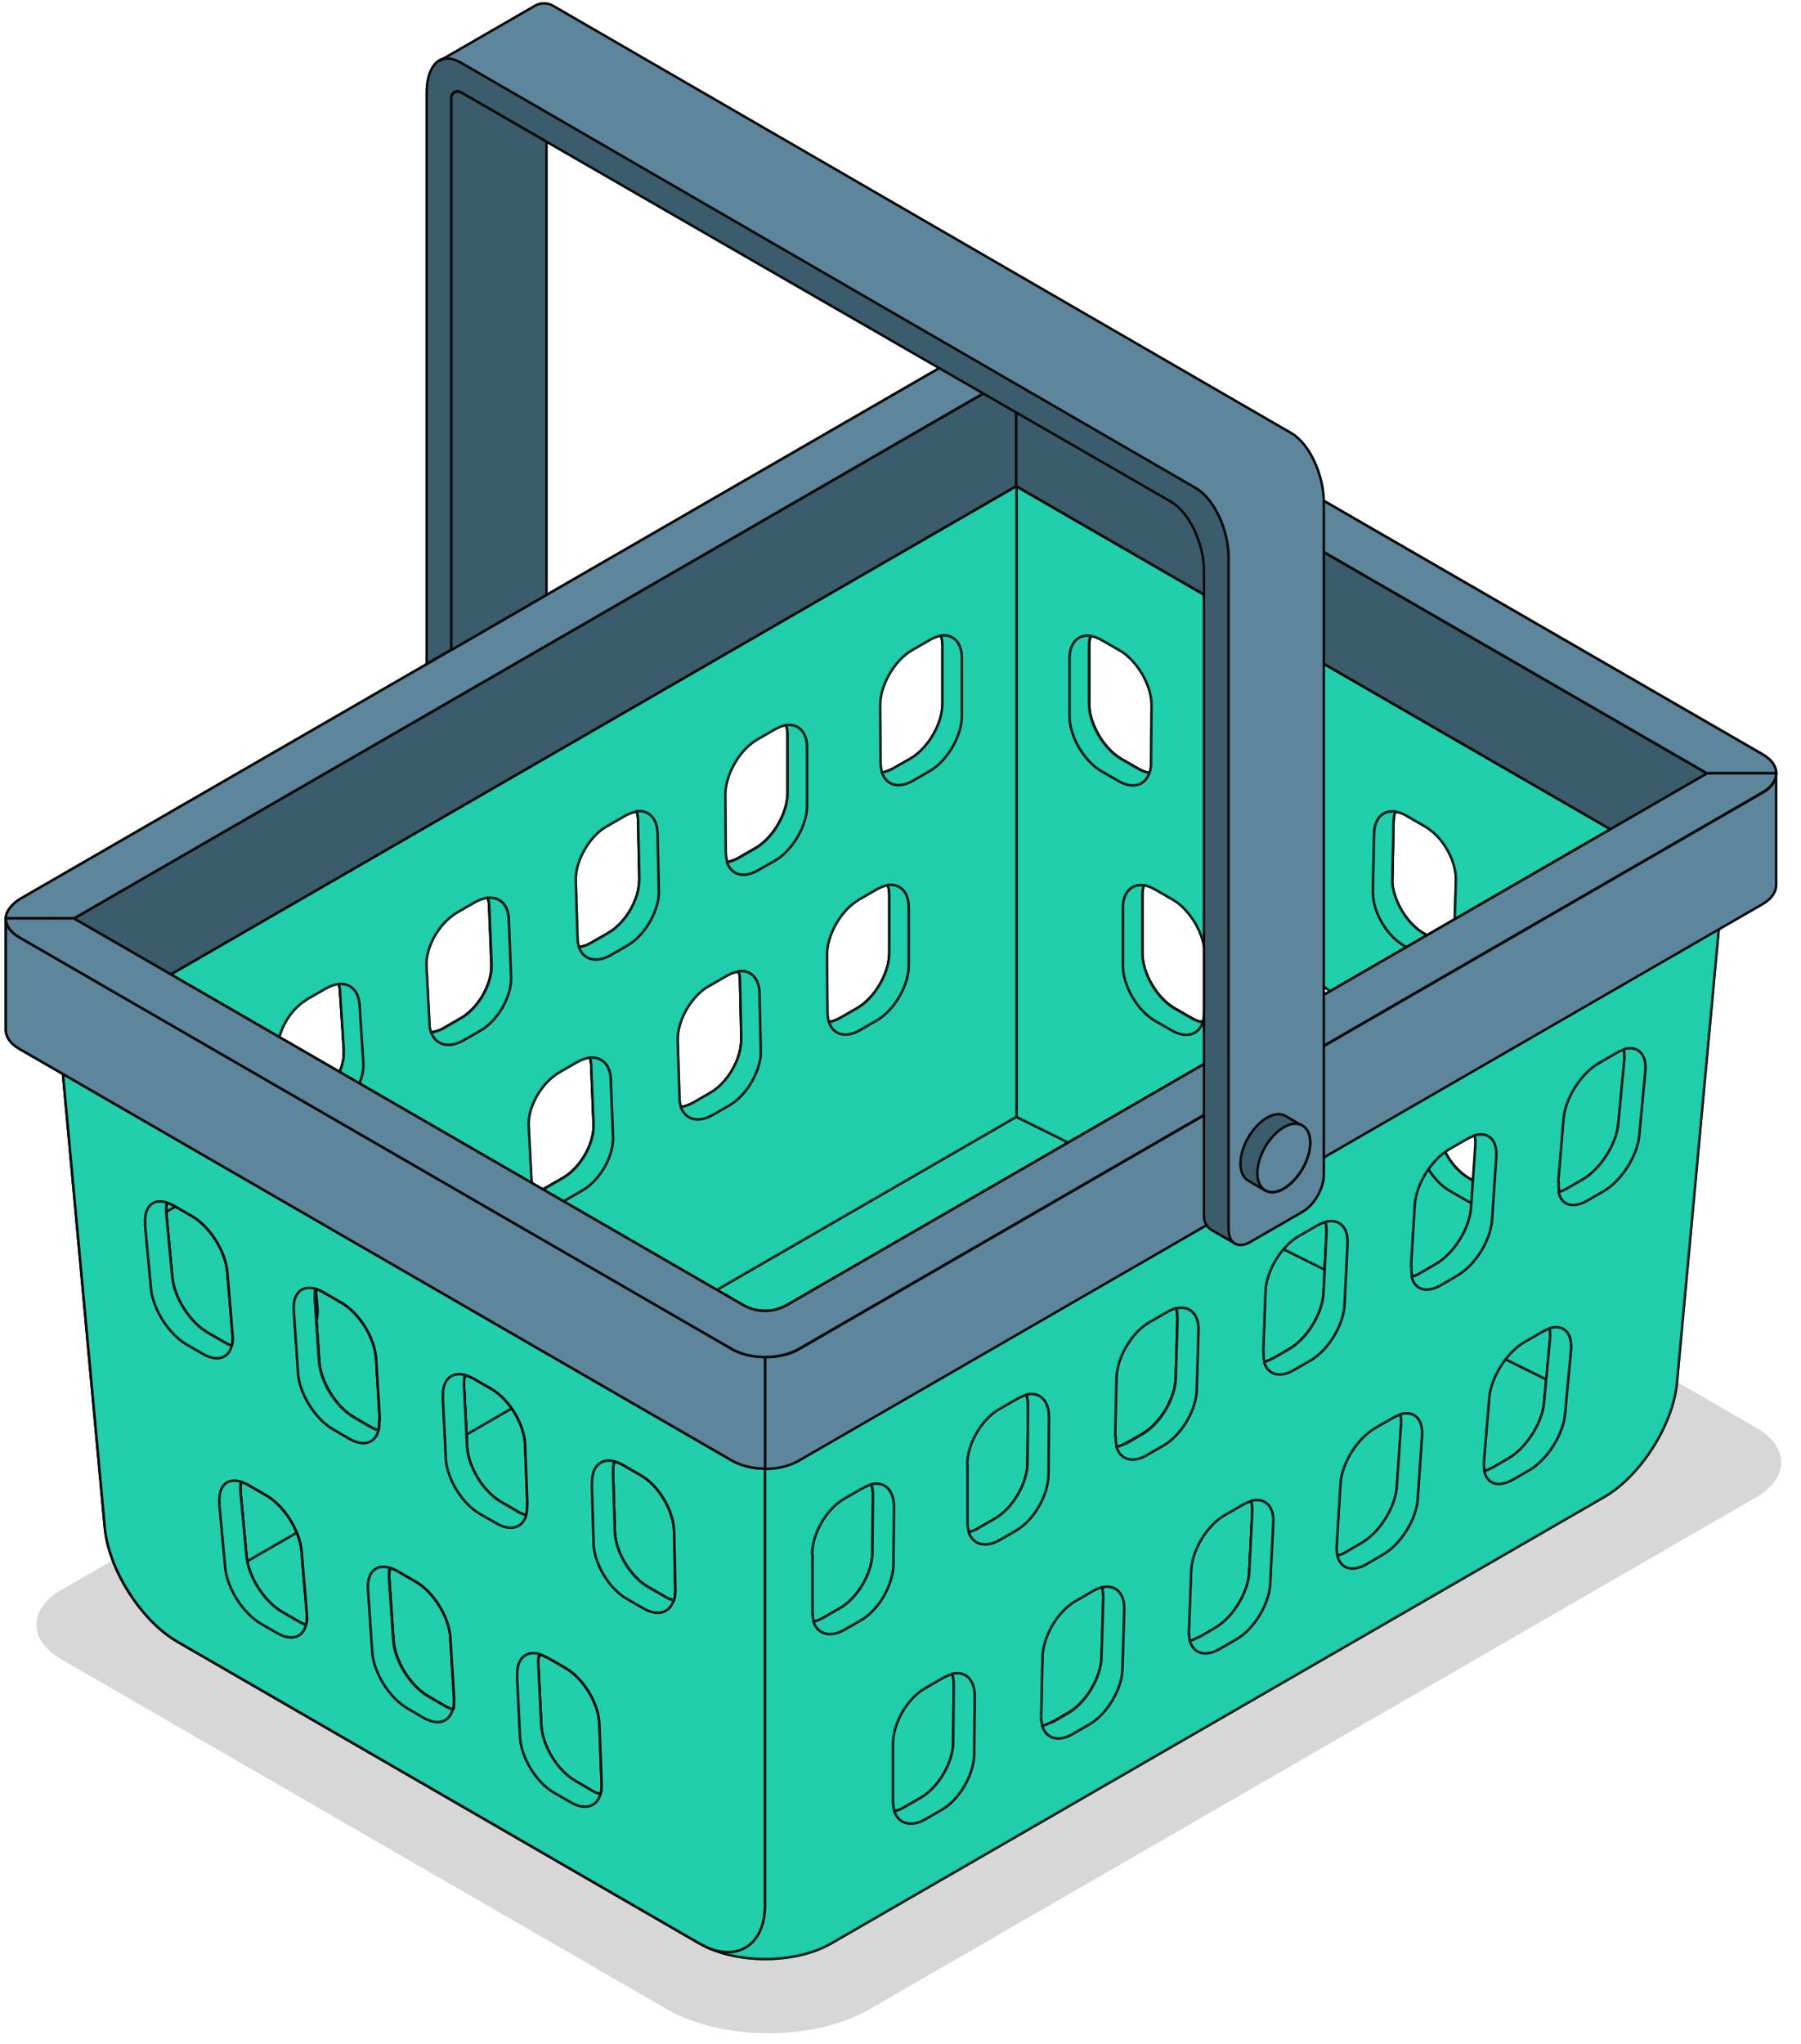 <svg width="89" height="101" viewBox="0 0 89 101" fill="none" xmlns="http://www.w3.org/2000/svg">
<path d="M3.024 81.986L32.928 99.263C35.702 100.868 40.23 100.868 43.003 99.263L86.801 73.975C88.431 73.029 88.431 71.499 86.801 70.554L56.898 53.276C54.124 51.672 49.596 51.672 46.822 53.276L3.024 78.565C1.395 79.51 1.395 81.04 3.024 81.986Z" fill="#D7D7D7"/>
<path d="M81.701 70.777L37.804 96.116L6.321 77.93L48.601 53.524C49.609 52.94 50.84 52.94 51.835 53.524L81.701 70.777Z" fill="#21CFAC" stroke="#0A0B0B" stroke-width="0.124" stroke-linecap="round" stroke-linejoin="round"/>
<path d="M50.218 24.02V55.179L81.701 70.778L84.326 43.711L50.206 24.02H50.218ZM56.91 34.879L56.885 37.69C56.885 37.877 56.86 38.051 56.811 38.188C56.636 38.163 56.438 38.1 56.239 37.976L55.417 37.503C54.709 37.093 54.111 36.21 53.9 35.364C53.85 35.153 53.825 34.941 53.825 34.742V31.931C53.825 31.732 53.85 31.558 53.9 31.421C54.074 31.446 54.261 31.52 54.46 31.632L55.343 32.142C55.505 32.229 55.666 32.354 55.803 32.49C56.45 33.1 56.923 34.058 56.91 34.879ZM64.573 39.295L64.548 42.106C64.548 42.292 64.523 42.467 64.473 42.603C64.299 42.579 64.1 42.516 63.901 42.392L63.08 41.919C62.371 41.509 61.774 40.638 61.562 39.78C61.513 39.568 61.488 39.357 61.488 39.158V36.347C61.488 36.16 61.513 35.986 61.562 35.837C61.736 35.861 61.923 35.936 62.122 36.048L63.005 36.558C63.167 36.645 63.329 36.77 63.466 36.906C64.112 37.516 64.585 38.474 64.573 39.295ZM71.949 43.524L71.862 46.348C71.862 46.522 71.825 46.671 71.787 46.808C71.601 46.783 71.389 46.708 71.178 46.596L70.357 46.124C69.648 45.713 69.063 44.843 68.864 44.009C68.814 43.81 68.79 43.599 68.802 43.412L68.864 40.588C68.864 40.402 68.901 40.252 68.939 40.103C69.125 40.128 69.324 40.19 69.523 40.315L70.406 40.825C70.556 40.912 70.705 41.024 70.854 41.148C71.514 41.745 71.974 42.703 71.949 43.511V43.524ZM79.089 51.012C78.89 50.987 78.666 50.925 78.442 50.788L77.621 50.316C76.912 49.905 76.328 49.047 76.153 48.213C76.116 48.014 76.091 47.828 76.104 47.641L76.216 44.818C76.216 44.656 76.253 44.507 76.29 44.37C76.489 44.395 76.701 44.469 76.925 44.594L77.808 45.104C77.957 45.191 78.094 45.29 78.231 45.415C78.902 46.012 79.363 46.969 79.313 47.766L79.164 50.602C79.164 50.763 79.126 50.9 79.089 51.025V51.012ZM74.051 58.911C73.852 58.886 73.628 58.824 73.404 58.687L72.583 58.214C71.874 57.804 71.29 56.946 71.116 56.112C71.078 55.913 71.053 55.727 71.066 55.54L71.178 52.716C71.178 52.555 71.215 52.405 71.252 52.269C71.451 52.293 71.663 52.368 71.887 52.492L72.77 53.002C72.919 53.09 73.056 53.189 73.193 53.313C73.865 53.91 74.325 54.868 74.275 55.664L74.126 58.501C74.126 58.662 74.088 58.799 74.051 58.923V58.911ZM66.749 54.707C66.563 54.682 66.351 54.62 66.14 54.495L65.319 54.023C64.61 53.612 64.025 52.741 63.826 51.908C63.776 51.709 63.752 51.51 63.764 51.311L63.826 48.487C63.826 48.3 63.864 48.139 63.901 48.002C64.088 48.027 64.287 48.089 64.486 48.213L65.369 48.723C65.518 48.81 65.667 48.922 65.817 49.047C66.476 49.644 66.936 50.602 66.911 51.41L66.824 54.234C66.824 54.408 66.787 54.557 66.749 54.694V54.707ZM59.435 50.502C59.261 50.477 59.062 50.415 58.863 50.291L58.042 49.818C57.333 49.408 56.736 48.537 56.525 47.679C56.475 47.467 56.45 47.256 56.45 47.057V44.245C56.45 44.046 56.475 43.872 56.525 43.735C56.699 43.76 56.885 43.835 57.084 43.947L57.968 44.457C58.129 44.556 58.291 44.668 58.428 44.805C59.075 45.415 59.547 46.373 59.535 47.193L59.51 50.005C59.51 50.191 59.485 50.353 59.435 50.502Z" fill="#21CFAC" stroke="#0A0B0B" stroke-width="0.124" stroke-linecap="round" stroke-linejoin="round"/>
<path opacity="0.6" d="M50.218 24.02V55.179L81.701 70.778L84.326 43.711L50.206 24.02H50.218ZM56.91 34.879L56.885 37.69C56.885 37.877 56.86 38.051 56.811 38.188C56.636 38.163 56.438 38.1 56.239 37.976L55.417 37.503C54.709 37.093 54.111 36.21 53.9 35.364C53.85 35.153 53.825 34.941 53.825 34.742V31.931C53.825 31.732 53.85 31.558 53.9 31.421C54.074 31.446 54.261 31.52 54.46 31.632L55.343 32.142C55.505 32.229 55.666 32.354 55.803 32.49C56.45 33.1 56.923 34.058 56.91 34.879ZM64.573 39.295L64.548 42.106C64.548 42.292 64.523 42.467 64.473 42.603C64.299 42.579 64.1 42.516 63.901 42.392L63.08 41.919C62.371 41.509 61.774 40.638 61.562 39.78C61.513 39.568 61.488 39.357 61.488 39.158V36.347C61.488 36.16 61.513 35.986 61.562 35.837C61.736 35.861 61.923 35.936 62.122 36.048L63.005 36.558C63.167 36.645 63.329 36.77 63.466 36.906C64.112 37.516 64.585 38.474 64.573 39.295ZM71.949 43.524L71.862 46.348C71.862 46.522 71.825 46.671 71.787 46.808C71.601 46.783 71.389 46.708 71.178 46.596L70.357 46.124C69.648 45.713 69.063 44.843 68.864 44.009C68.814 43.81 68.79 43.599 68.802 43.412L68.864 40.588C68.864 40.402 68.901 40.252 68.939 40.103C69.125 40.128 69.324 40.19 69.523 40.315L70.406 40.825C70.556 40.912 70.705 41.024 70.854 41.148C71.514 41.745 71.974 42.703 71.949 43.511V43.524ZM79.089 51.012C78.89 50.987 78.666 50.925 78.442 50.788L77.621 50.316C76.912 49.905 76.328 49.047 76.153 48.213C76.116 48.014 76.091 47.828 76.104 47.641L76.216 44.818C76.216 44.656 76.253 44.507 76.29 44.37C76.489 44.395 76.701 44.469 76.925 44.594L77.808 45.104C77.957 45.191 78.094 45.29 78.231 45.415C78.902 46.012 79.363 46.969 79.313 47.766L79.164 50.602C79.164 50.763 79.126 50.9 79.089 51.025V51.012ZM74.051 58.911C73.852 58.886 73.628 58.824 73.404 58.687L72.583 58.214C71.874 57.804 71.29 56.946 71.116 56.112C71.078 55.913 71.053 55.727 71.066 55.54L71.178 52.716C71.178 52.555 71.215 52.405 71.252 52.269C71.451 52.293 71.663 52.368 71.887 52.492L72.77 53.002C72.919 53.09 73.056 53.189 73.193 53.313C73.865 53.91 74.325 54.868 74.275 55.664L74.126 58.501C74.126 58.662 74.088 58.799 74.051 58.923V58.911ZM66.749 54.707C66.563 54.682 66.351 54.62 66.14 54.495L65.319 54.023C64.61 53.612 64.025 52.741 63.826 51.908C63.776 51.709 63.752 51.51 63.764 51.311L63.826 48.487C63.826 48.3 63.864 48.139 63.901 48.002C64.088 48.027 64.287 48.089 64.486 48.213L65.369 48.723C65.518 48.81 65.667 48.922 65.817 49.047C66.476 49.644 66.936 50.602 66.911 51.41L66.824 54.234C66.824 54.408 66.787 54.557 66.749 54.694V54.707ZM59.435 50.502C59.261 50.477 59.062 50.415 58.863 50.291L58.042 49.818C57.333 49.408 56.736 48.537 56.525 47.679C56.475 47.467 56.45 47.256 56.45 47.057V44.245C56.45 44.046 56.475 43.872 56.525 43.735C56.699 43.76 56.885 43.835 57.084 43.947L57.968 44.457C58.129 44.556 58.291 44.668 58.428 44.805C59.075 45.415 59.547 46.373 59.535 47.193L59.51 50.005C59.51 50.191 59.485 50.353 59.435 50.502Z" fill="#21CFAC" stroke="#0A0B0B" stroke-width="0.124" stroke-linecap="round" stroke-linejoin="round"/>
<path d="M70.12 56.162C70.12 56.349 70.12 56.535 70.17 56.734C70.344 57.555 70.929 58.426 71.638 58.836L72.459 59.309C73.193 59.732 73.839 59.545 74.063 58.923C73.864 58.898 73.64 58.836 73.416 58.7L72.596 58.227C71.886 57.816 71.302 56.958 71.128 56.125C71.09 55.926 71.066 55.739 71.078 55.552L71.19 52.729C71.19 52.567 71.227 52.418 71.264 52.281C70.68 52.219 70.257 52.604 70.232 53.338L70.12 56.162Z" fill="#21CFAC" stroke="#0A0B0B" stroke-width="0.124" stroke-linecap="round" stroke-linejoin="round"/>
<path d="M75.158 48.264C75.158 48.45 75.158 48.637 75.208 48.836C75.382 49.669 75.967 50.527 76.676 50.938L77.497 51.41C78.231 51.834 78.877 51.647 79.101 51.025C78.902 51 78.678 50.938 78.454 50.801L77.634 50.328C76.924 49.918 76.34 49.06 76.166 48.226C76.128 48.027 76.104 47.84 76.116 47.654L76.228 44.83C76.228 44.669 76.265 44.519 76.303 44.383C75.718 44.32 75.295 44.706 75.27 45.44L75.158 48.264Z" fill="#21CFAC" stroke="#0A0B0B" stroke-width="0.124" stroke-linecap="round" stroke-linejoin="round"/>
<path d="M55.492 44.868V47.679C55.492 47.878 55.517 48.09 55.567 48.301C55.778 49.16 56.375 50.03 57.084 50.441L57.905 50.913C58.614 51.324 59.224 51.137 59.435 50.515C59.261 50.49 59.062 50.428 58.863 50.304L58.042 49.831C57.333 49.421 56.736 48.55 56.525 47.692C56.475 47.48 56.45 47.269 56.45 47.07V44.258C56.45 44.059 56.475 43.885 56.525 43.748C55.928 43.661 55.492 44.084 55.492 44.868Z" fill="#21CFAC" stroke="#0A0B0B" stroke-width="0.124" stroke-linecap="round" stroke-linejoin="round"/>
<path d="M52.855 32.54V35.352C52.855 35.551 52.88 35.762 52.93 35.974C53.129 36.819 53.738 37.703 54.447 38.113L55.268 38.586C55.977 38.996 56.587 38.81 56.798 38.188C56.624 38.163 56.425 38.101 56.226 37.976L55.405 37.504C54.696 37.093 54.099 36.21 53.887 35.364C53.838 35.153 53.813 34.941 53.813 34.742V31.931C53.813 31.732 53.838 31.558 53.887 31.421C53.29 31.334 52.855 31.757 52.855 32.54Z" fill="#21CFAC" stroke="#0A0B0B" stroke-width="0.124" stroke-linecap="round" stroke-linejoin="round"/>
<path d="M67.844 44.022C67.844 44.208 67.869 44.42 67.906 44.619C68.093 45.465 68.69 46.335 69.399 46.733L70.22 47.206C70.942 47.629 71.576 47.442 71.787 46.808C71.601 46.783 71.389 46.709 71.178 46.597L70.357 46.124C69.648 45.713 69.063 44.843 68.864 44.009C68.814 43.81 68.79 43.599 68.802 43.412L68.864 40.589C68.864 40.402 68.902 40.253 68.939 40.103C68.342 40.029 67.919 40.439 67.906 41.198L67.844 44.022Z" fill="#21CFAC" stroke="#0A0B0B" stroke-width="0.124" stroke-linecap="round" stroke-linejoin="round"/>
<path d="M62.807 51.921C62.807 52.107 62.831 52.319 62.869 52.518C63.055 53.364 63.653 54.234 64.362 54.632L65.183 55.105C65.904 55.528 66.538 55.341 66.75 54.707C66.563 54.682 66.352 54.62 66.14 54.495L65.319 54.023C64.61 53.612 64.026 52.742 63.827 51.908C63.777 51.709 63.752 51.51 63.764 51.311L63.827 48.487C63.827 48.301 63.864 48.139 63.901 48.002C63.304 47.928 62.881 48.338 62.869 49.097L62.807 51.921Z" fill="#21CFAC" stroke="#0A0B0B" stroke-width="0.124" stroke-linecap="round" stroke-linejoin="round"/>
<path d="M60.518 36.969V39.78C60.518 39.979 60.542 40.191 60.592 40.402C60.804 41.261 61.401 42.131 62.11 42.542L62.931 43.014C63.64 43.425 64.249 43.238 64.461 42.617C64.287 42.592 64.088 42.529 63.889 42.405L63.068 41.932C62.359 41.522 61.761 40.651 61.55 39.793C61.5 39.581 61.475 39.37 61.475 39.171V36.36C61.475 36.173 61.5 35.999 61.55 35.85C60.953 35.763 60.518 36.185 60.518 36.969Z" fill="#21CFAC" stroke="#0A0B0B" stroke-width="0.124" stroke-linecap="round" stroke-linejoin="round"/>
<path opacity="0.2" d="M70.12 56.162C70.12 56.349 70.12 56.535 70.17 56.734C70.344 57.555 70.929 58.426 71.638 58.836L72.459 59.309C73.193 59.732 73.839 59.545 74.063 58.923C73.864 58.898 73.64 58.836 73.416 58.7L72.596 58.227C71.886 57.816 71.302 56.958 71.128 56.125C71.09 55.926 71.066 55.739 71.078 55.552L71.19 52.729C71.19 52.567 71.227 52.418 71.264 52.281C70.68 52.219 70.257 52.604 70.232 53.338L70.12 56.162Z" fill="#21CFAC" stroke="#0A0B0B" stroke-width="0.124" stroke-linecap="round" stroke-linejoin="round"/>
<path opacity="0.2" d="M75.158 48.264C75.158 48.45 75.158 48.637 75.208 48.836C75.382 49.669 75.967 50.527 76.676 50.938L77.497 51.41C78.231 51.834 78.877 51.647 79.101 51.025C78.902 51 78.678 50.938 78.454 50.801L77.634 50.328C76.924 49.918 76.34 49.06 76.166 48.226C76.128 48.027 76.104 47.84 76.116 47.654L76.228 44.83C76.228 44.669 76.265 44.519 76.303 44.383C75.718 44.32 75.295 44.706 75.27 45.44L75.158 48.264Z" fill="#21CFAC" stroke="#0A0B0B" stroke-width="0.124" stroke-linecap="round" stroke-linejoin="round"/>
<path opacity="0.2" d="M55.492 44.868V47.679C55.492 47.878 55.517 48.09 55.567 48.301C55.778 49.16 56.375 50.03 57.084 50.441L57.905 50.913C58.614 51.324 59.224 51.137 59.435 50.515C59.261 50.49 59.062 50.428 58.863 50.304L58.042 49.831C57.333 49.421 56.736 48.55 56.525 47.692C56.475 47.48 56.45 47.269 56.45 47.07V44.258C56.45 44.059 56.475 43.885 56.525 43.748C55.928 43.661 55.492 44.084 55.492 44.868Z" fill="#21CFAC" stroke="#0A0B0B" stroke-width="0.124" stroke-linecap="round" stroke-linejoin="round"/>
<path opacity="0.2" d="M52.855 32.54V35.352C52.855 35.551 52.88 35.762 52.93 35.974C53.129 36.819 53.738 37.703 54.447 38.113L55.268 38.586C55.977 38.996 56.587 38.81 56.798 38.188C56.624 38.163 56.425 38.101 56.226 37.976L55.405 37.504C54.696 37.093 54.099 36.21 53.887 35.364C53.838 35.153 53.813 34.941 53.813 34.742V31.931C53.813 31.732 53.838 31.558 53.887 31.421C53.29 31.334 52.855 31.757 52.855 32.54Z" fill="#21CFAC" stroke="#0A0B0B" stroke-width="0.124" stroke-linecap="round" stroke-linejoin="round"/>
<path opacity="0.2" d="M67.844 44.022C67.844 44.208 67.869 44.42 67.906 44.619C68.093 45.465 68.69 46.335 69.399 46.733L70.22 47.206C70.942 47.629 71.576 47.442 71.787 46.808C71.601 46.783 71.389 46.709 71.178 46.597L70.357 46.124C69.648 45.713 69.063 44.843 68.864 44.009C68.814 43.81 68.79 43.599 68.802 43.412L68.864 40.589C68.864 40.402 68.902 40.253 68.939 40.103C68.342 40.029 67.919 40.439 67.906 41.198L67.844 44.022Z" fill="#21CFAC" stroke="#0A0B0B" stroke-width="0.124" stroke-linecap="round" stroke-linejoin="round"/>
<path opacity="0.2" d="M62.807 51.921C62.807 52.107 62.831 52.319 62.869 52.518C63.055 53.364 63.653 54.234 64.362 54.632L65.183 55.105C65.904 55.528 66.538 55.341 66.75 54.707C66.563 54.682 66.352 54.62 66.14 54.495L65.319 54.023C64.61 53.612 64.026 52.742 63.827 51.908C63.777 51.709 63.752 51.51 63.764 51.311L63.827 48.487C63.827 48.301 63.864 48.139 63.901 48.002C63.304 47.928 62.881 48.338 62.869 49.097L62.807 51.921Z" fill="#21CFAC" stroke="#0A0B0B" stroke-width="0.124" stroke-linecap="round" stroke-linejoin="round"/>
<path opacity="0.2" d="M60.518 36.969V39.78C60.518 39.979 60.542 40.191 60.592 40.402C60.804 41.261 61.401 42.131 62.11 42.542L62.931 43.014C63.64 43.425 64.249 43.238 64.461 42.617C64.287 42.592 64.088 42.529 63.889 42.405L63.068 41.932C62.359 41.522 61.761 40.651 61.55 39.793C61.5 39.581 61.475 39.37 61.475 39.171V36.36C61.475 36.173 61.5 35.999 61.55 35.85C60.953 35.763 60.518 36.185 60.518 36.969Z" fill="#21CFAC" stroke="#0A0B0B" stroke-width="0.124" stroke-linecap="round" stroke-linejoin="round"/>
<path d="M3.684 50.888L8.585 79.236L50.23 55.179V24.02L3.696 50.888H3.684ZM16.732 48.624C16.782 48.748 16.807 48.873 16.807 49.034L16.993 51.87C16.993 52.045 16.993 52.231 16.956 52.418C16.794 53.226 16.222 54.085 15.513 54.495L14.705 54.955C14.468 55.092 14.232 55.167 14.02 55.192C13.983 55.08 13.946 54.943 13.946 54.806L13.734 51.958C13.672 51.174 14.132 50.216 14.804 49.644C14.928 49.532 15.065 49.445 15.202 49.358L16.085 48.848C16.322 48.711 16.546 48.636 16.745 48.624H16.732ZM24.096 44.37C24.146 44.494 24.171 44.643 24.171 44.818L24.283 47.641C24.283 47.828 24.283 48.014 24.233 48.213C24.059 49.047 23.474 49.905 22.765 50.316L21.944 50.788C21.72 50.925 21.496 50.987 21.297 51.012C21.247 50.888 21.223 50.739 21.223 50.589L21.073 47.753C21.024 46.957 21.496 45.999 22.155 45.402C22.292 45.29 22.429 45.178 22.578 45.091L23.462 44.581C23.686 44.457 23.897 44.382 24.096 44.357V44.37ZM31.46 40.091C31.51 40.228 31.535 40.389 31.535 40.576L31.597 43.4C31.597 43.586 31.572 43.798 31.535 43.997C31.348 44.843 30.751 45.713 30.042 46.111L29.221 46.584C29.009 46.708 28.798 46.783 28.611 46.795C28.562 46.659 28.537 46.509 28.537 46.335L28.45 43.511C28.425 42.703 28.898 41.745 29.544 41.148C29.681 41.024 29.83 40.912 29.992 40.825L30.875 40.315C31.087 40.19 31.286 40.128 31.46 40.103V40.091ZM38.849 35.824C38.898 35.973 38.923 36.148 38.923 36.334V39.145C38.923 39.344 38.898 39.556 38.849 39.767C38.637 40.626 38.04 41.496 37.331 41.907L36.51 42.38C36.311 42.492 36.112 42.566 35.938 42.591C35.888 42.442 35.863 42.28 35.863 42.093L35.839 39.282C35.839 38.461 36.299 37.503 36.946 36.894C37.095 36.757 37.257 36.633 37.406 36.546L38.289 36.036C38.488 35.924 38.675 35.849 38.849 35.824ZM46.511 31.408C46.561 31.558 46.586 31.732 46.586 31.918V34.73C46.586 34.929 46.561 35.14 46.511 35.352C46.312 36.197 45.703 37.081 44.994 37.491L44.16 37.964C43.961 38.076 43.762 38.15 43.588 38.175C43.538 38.026 43.513 37.864 43.513 37.678L43.489 34.866C43.489 34.045 43.949 33.088 44.596 32.478C44.745 32.341 44.907 32.217 45.056 32.13L45.939 31.62C46.138 31.508 46.325 31.433 46.499 31.408H46.511ZM40.963 50.502C40.914 50.353 40.889 50.191 40.889 50.005L40.864 47.193C40.864 46.373 41.324 45.415 41.971 44.805C42.12 44.668 42.282 44.556 42.431 44.457L43.314 43.947C43.513 43.835 43.7 43.76 43.874 43.735C43.924 43.885 43.949 44.059 43.949 44.245V47.057C43.949 47.256 43.924 47.467 43.874 47.679C43.663 48.537 43.066 49.408 42.356 49.818L41.535 50.291C41.337 50.403 41.138 50.477 40.963 50.502ZM33.649 54.694C33.599 54.557 33.575 54.408 33.575 54.234L33.487 51.41C33.463 50.602 33.935 49.644 34.582 49.047C34.719 48.922 34.868 48.81 35.03 48.723L35.913 48.213C36.125 48.089 36.324 48.027 36.498 48.002C36.547 48.139 36.572 48.3 36.572 48.487L36.635 51.311C36.635 51.497 36.61 51.709 36.572 51.908C36.386 52.754 35.789 53.624 35.08 54.023L34.259 54.495C34.047 54.62 33.836 54.682 33.649 54.707V54.694ZM26.348 58.911C26.298 58.787 26.273 58.637 26.273 58.488L26.124 55.652C26.074 54.856 26.547 53.898 27.206 53.301C27.343 53.189 27.479 53.077 27.629 52.99L28.512 52.48C28.736 52.356 28.947 52.281 29.146 52.256C29.196 52.38 29.221 52.53 29.221 52.704L29.333 55.528C29.333 55.714 29.333 55.901 29.283 56.1C29.109 56.933 28.524 57.791 27.815 58.202L26.994 58.675C26.77 58.812 26.547 58.874 26.348 58.899V58.911ZM19.046 63.103C19.009 62.991 18.971 62.854 18.971 62.717L18.76 59.869C18.698 59.085 19.158 58.127 19.829 57.555C19.954 57.443 20.091 57.356 20.227 57.269L21.111 56.759C21.347 56.622 21.571 56.548 21.77 56.535C21.82 56.66 21.845 56.784 21.845 56.946L22.031 59.782C22.031 59.956 22.031 60.142 21.994 60.329C21.832 61.138 21.26 61.996 20.551 62.406L19.742 62.879C19.506 63.016 19.27 63.09 19.058 63.115L19.046 63.103ZM11.769 67.282C11.732 67.183 11.707 67.071 11.694 66.947L11.396 64.098C11.321 63.327 11.769 62.382 12.453 61.809C12.565 61.71 12.689 61.623 12.826 61.548L13.709 61.038C13.958 60.901 14.195 60.827 14.406 60.802C14.443 60.914 14.468 61.038 14.481 61.175L14.742 64.023C14.754 64.198 14.742 64.372 14.717 64.546C14.58 65.342 14.02 66.188 13.299 66.598L12.503 67.059C12.254 67.208 12.005 67.282 11.781 67.295L11.769 67.282ZM6.744 59.384C6.706 59.284 6.681 59.172 6.669 59.048L6.37 56.199C6.296 55.428 6.744 54.483 7.428 53.91C7.54 53.811 7.664 53.724 7.801 53.649L8.684 53.139C8.933 53.002 9.169 52.928 9.381 52.903C9.418 53.015 9.443 53.139 9.455 53.276L9.717 56.125C9.729 56.299 9.717 56.473 9.692 56.647C9.555 57.443 8.995 58.289 8.274 58.7L7.477 59.16C7.216 59.309 6.98 59.384 6.756 59.396L6.744 59.384Z" fill="#21CFAC" stroke="#0A0B0B" stroke-width="0.124" stroke-linecap="round" stroke-linejoin="round"/>
<path opacity="0.5" d="M3.684 50.888L8.585 79.236L50.23 55.179V24.02L3.696 50.888H3.684ZM16.732 48.624C16.782 48.748 16.807 48.873 16.807 49.034L16.993 51.87C16.993 52.045 16.993 52.231 16.956 52.418C16.794 53.226 16.222 54.085 15.513 54.495L14.705 54.955C14.468 55.092 14.232 55.167 14.02 55.192C13.983 55.08 13.946 54.943 13.946 54.806L13.734 51.958C13.672 51.174 14.132 50.216 14.804 49.644C14.928 49.532 15.065 49.445 15.202 49.358L16.085 48.848C16.322 48.711 16.546 48.636 16.745 48.624H16.732ZM24.096 44.37C24.146 44.494 24.171 44.643 24.171 44.818L24.283 47.641C24.283 47.828 24.283 48.014 24.233 48.213C24.059 49.047 23.474 49.905 22.765 50.316L21.944 50.788C21.72 50.925 21.496 50.987 21.297 51.012C21.247 50.888 21.223 50.739 21.223 50.589L21.073 47.753C21.024 46.957 21.496 45.999 22.155 45.402C22.292 45.29 22.429 45.178 22.578 45.091L23.462 44.581C23.686 44.457 23.897 44.382 24.096 44.357V44.37ZM31.46 40.091C31.51 40.228 31.535 40.389 31.535 40.576L31.597 43.4C31.597 43.586 31.572 43.798 31.535 43.997C31.348 44.843 30.751 45.713 30.042 46.111L29.221 46.584C29.009 46.708 28.798 46.783 28.611 46.795C28.562 46.659 28.537 46.509 28.537 46.335L28.45 43.511C28.425 42.703 28.898 41.745 29.544 41.148C29.681 41.024 29.83 40.912 29.992 40.825L30.875 40.315C31.087 40.19 31.286 40.128 31.46 40.103V40.091ZM38.849 35.824C38.898 35.973 38.923 36.148 38.923 36.334V39.145C38.923 39.344 38.898 39.556 38.849 39.767C38.637 40.626 38.04 41.496 37.331 41.907L36.51 42.38C36.311 42.492 36.112 42.566 35.938 42.591C35.888 42.442 35.863 42.28 35.863 42.093L35.839 39.282C35.839 38.461 36.299 37.503 36.946 36.894C37.095 36.757 37.257 36.633 37.406 36.546L38.289 36.036C38.488 35.924 38.675 35.849 38.849 35.824ZM46.511 31.408C46.561 31.558 46.586 31.732 46.586 31.918V34.73C46.586 34.929 46.561 35.14 46.511 35.352C46.312 36.197 45.703 37.081 44.994 37.491L44.16 37.964C43.961 38.076 43.762 38.15 43.588 38.175C43.538 38.026 43.513 37.864 43.513 37.678L43.489 34.866C43.489 34.045 43.949 33.088 44.596 32.478C44.745 32.341 44.907 32.217 45.056 32.13L45.939 31.62C46.138 31.508 46.325 31.433 46.499 31.408H46.511ZM40.963 50.502C40.914 50.353 40.889 50.191 40.889 50.005L40.864 47.193C40.864 46.373 41.324 45.415 41.971 44.805C42.12 44.668 42.282 44.556 42.431 44.457L43.314 43.947C43.513 43.835 43.7 43.76 43.874 43.735C43.924 43.885 43.949 44.059 43.949 44.245V47.057C43.949 47.256 43.924 47.467 43.874 47.679C43.663 48.537 43.066 49.408 42.356 49.818L41.535 50.291C41.337 50.403 41.138 50.477 40.963 50.502ZM33.649 54.694C33.599 54.557 33.575 54.408 33.575 54.234L33.487 51.41C33.463 50.602 33.935 49.644 34.582 49.047C34.719 48.922 34.868 48.81 35.03 48.723L35.913 48.213C36.125 48.089 36.324 48.027 36.498 48.002C36.547 48.139 36.572 48.3 36.572 48.487L36.635 51.311C36.635 51.497 36.61 51.709 36.572 51.908C36.386 52.754 35.789 53.624 35.08 54.023L34.259 54.495C34.047 54.62 33.836 54.682 33.649 54.707V54.694ZM26.348 58.911C26.298 58.787 26.273 58.637 26.273 58.488L26.124 55.652C26.074 54.856 26.547 53.898 27.206 53.301C27.343 53.189 27.479 53.077 27.629 52.99L28.512 52.48C28.736 52.356 28.947 52.281 29.146 52.256C29.196 52.38 29.221 52.53 29.221 52.704L29.333 55.528C29.333 55.714 29.333 55.901 29.283 56.1C29.109 56.933 28.524 57.791 27.815 58.202L26.994 58.675C26.77 58.812 26.547 58.874 26.348 58.899V58.911ZM19.046 63.103C19.009 62.991 18.971 62.854 18.971 62.717L18.76 59.869C18.698 59.085 19.158 58.127 19.829 57.555C19.954 57.443 20.091 57.356 20.227 57.269L21.111 56.759C21.347 56.622 21.571 56.548 21.77 56.535C21.82 56.66 21.845 56.784 21.845 56.946L22.031 59.782C22.031 59.956 22.031 60.142 21.994 60.329C21.832 61.138 21.26 61.996 20.551 62.406L19.742 62.879C19.506 63.016 19.27 63.09 19.058 63.115L19.046 63.103ZM11.769 67.282C11.732 67.183 11.707 67.071 11.694 66.947L11.396 64.098C11.321 63.327 11.769 62.382 12.453 61.809C12.565 61.71 12.689 61.623 12.826 61.548L13.709 61.038C13.958 60.901 14.195 60.827 14.406 60.802C14.443 60.914 14.468 61.038 14.481 61.175L14.742 64.023C14.754 64.198 14.742 64.372 14.717 64.546C14.58 65.342 14.02 66.188 13.299 66.598L12.503 67.059C12.254 67.208 12.005 67.282 11.781 67.295L11.769 67.282ZM6.744 59.384C6.706 59.284 6.681 59.172 6.669 59.048L6.37 56.199C6.296 55.428 6.744 54.483 7.428 53.91C7.54 53.811 7.664 53.724 7.801 53.649L8.684 53.139C8.933 53.002 9.169 52.928 9.381 52.903C9.418 53.015 9.443 53.139 9.455 53.276L9.717 56.125C9.729 56.299 9.717 56.473 9.692 56.647C9.555 57.443 8.995 58.289 8.274 58.7L7.477 59.16C7.216 59.309 6.98 59.384 6.756 59.396L6.744 59.384Z" fill="#21CFAC" stroke="#0A0B0B" stroke-width="0.124" stroke-linecap="round" stroke-linejoin="round"/>
<path d="M6.744 59.383C6.98 60.017 7.664 60.192 8.423 59.756L9.219 59.296C9.928 58.886 10.5 58.04 10.637 57.244C10.662 57.069 10.674 56.895 10.662 56.721L10.401 53.873C10.338 53.213 9.928 52.853 9.368 52.89C9.406 53.002 9.43 53.126 9.443 53.263L9.704 56.112C9.717 56.286 9.704 56.46 9.679 56.634C9.542 57.43 8.983 58.276 8.261 58.687L7.465 59.147C7.204 59.296 6.968 59.371 6.744 59.383ZM19.046 63.102C19.282 63.737 19.942 63.911 20.688 63.475L21.496 63.015C22.205 62.605 22.778 61.746 22.939 60.938C22.977 60.751 22.989 60.565 22.977 60.391L22.79 57.555C22.74 56.858 22.317 56.485 21.758 56.535C21.807 56.659 21.832 56.783 21.832 56.945L22.019 59.781C22.019 59.955 22.019 60.142 21.982 60.328C21.82 61.137 21.248 61.995 20.538 62.406L19.73 62.879C19.494 63.015 19.257 63.09 19.046 63.115V63.102ZM11.769 67.282C12.005 67.916 12.69 68.09 13.448 67.655L14.244 67.195C14.953 66.784 15.526 65.939 15.662 65.142C15.687 64.968 15.7 64.794 15.687 64.62L15.426 61.771C15.364 61.112 14.953 60.751 14.394 60.789C14.431 60.901 14.456 61.025 14.468 61.162L14.729 64.01C14.742 64.185 14.729 64.359 14.705 64.533C14.568 65.329 14.008 66.175 13.287 66.585L12.491 67.046C12.242 67.195 11.993 67.269 11.769 67.282ZM14.021 55.191C14.257 55.825 14.916 56 15.662 55.564L16.471 55.104C17.18 54.694 17.752 53.835 17.914 53.027C17.951 52.84 17.964 52.654 17.951 52.479L17.765 49.643C17.715 48.947 17.304 48.574 16.732 48.623C16.782 48.748 16.807 48.872 16.807 49.034L16.993 51.87C16.993 52.044 16.993 52.231 16.956 52.417C16.794 53.226 16.222 54.084 15.513 54.495L14.705 54.955C14.468 55.092 14.232 55.166 14.021 55.191ZM26.348 58.91C26.572 59.532 27.218 59.719 27.952 59.296L28.773 58.823C29.482 58.413 30.067 57.555 30.241 56.721C30.278 56.522 30.303 56.336 30.291 56.149L30.179 53.325C30.154 52.604 29.731 52.206 29.146 52.268C29.196 52.392 29.221 52.542 29.221 52.716L29.333 55.539C29.333 55.726 29.333 55.913 29.283 56.112C29.109 56.945 28.524 57.803 27.815 58.214L26.994 58.687C26.77 58.823 26.547 58.886 26.348 58.91ZM21.31 51.012C21.534 51.634 22.18 51.82 22.914 51.397L23.735 50.925C24.444 50.514 25.029 49.656 25.203 48.822C25.241 48.623 25.265 48.437 25.253 48.25L25.141 45.426C25.116 44.705 24.693 44.307 24.108 44.369C24.158 44.494 24.183 44.643 24.183 44.817L24.295 47.641C24.295 47.827 24.295 48.014 24.245 48.213C24.071 49.046 23.487 49.905 22.778 50.315L21.957 50.788C21.733 50.925 21.509 50.987 21.31 51.012ZM40.963 50.502C41.175 51.124 41.784 51.31 42.493 50.9L43.314 50.427C44.023 50.017 44.62 49.146 44.832 48.288C44.882 48.076 44.907 47.865 44.907 47.666V44.854C44.907 44.071 44.471 43.648 43.874 43.735C43.924 43.884 43.949 44.058 43.949 44.245V47.056C43.949 47.255 43.924 47.467 43.874 47.678C43.663 48.536 43.066 49.407 42.357 49.818L41.536 50.29C41.337 50.402 41.138 50.477 40.963 50.502ZM43.588 38.175C43.8 38.797 44.409 38.983 45.118 38.573L45.939 38.1C46.648 37.689 47.245 36.806 47.457 35.96C47.506 35.749 47.531 35.538 47.531 35.339V32.527C47.531 31.744 47.096 31.321 46.499 31.408C46.548 31.557 46.573 31.731 46.573 31.918V34.729C46.573 34.928 46.548 35.139 46.499 35.351C46.3 36.197 45.69 37.08 44.981 37.49L44.148 37.963C43.949 38.075 43.75 38.15 43.576 38.175H43.588ZM28.611 46.795C28.823 47.417 29.457 47.603 30.179 47.193L31 46.72C31.709 46.31 32.293 45.439 32.492 44.605C32.542 44.407 32.567 44.208 32.555 44.008L32.492 41.185C32.48 40.426 32.045 40.016 31.46 40.09C31.51 40.227 31.535 40.389 31.535 40.575L31.597 43.399C31.597 43.586 31.572 43.797 31.535 43.996C31.348 44.842 30.751 45.713 30.042 46.111L29.221 46.583C29.009 46.708 28.798 46.782 28.611 46.795ZM33.649 54.694C33.861 55.316 34.483 55.502 35.217 55.092L36.038 54.619C36.747 54.209 37.331 53.338 37.53 52.504C37.58 52.305 37.605 52.106 37.592 51.907L37.53 49.084C37.518 48.325 37.082 47.914 36.498 47.989C36.548 48.126 36.572 48.288 36.572 48.474L36.635 51.298C36.635 51.484 36.61 51.696 36.572 51.895C36.386 52.741 35.789 53.611 35.08 54.009L34.259 54.482C34.047 54.606 33.836 54.669 33.649 54.694ZM35.926 42.603C36.137 43.225 36.747 43.411 37.456 43.001L38.289 42.528C38.998 42.118 39.595 41.247 39.807 40.389C39.856 40.177 39.881 39.966 39.881 39.767V36.956C39.881 36.172 39.458 35.749 38.849 35.836C38.898 35.985 38.923 36.159 38.923 36.346V39.157C38.923 39.356 38.898 39.568 38.849 39.779C38.637 40.638 38.04 41.508 37.331 41.919L36.51 42.391C36.311 42.503 36.112 42.578 35.938 42.603H35.926Z" fill="#21CFAC" stroke="#0A0B0B" stroke-width="0.124" stroke-linecap="round" stroke-linejoin="round"/>
<path opacity="0.2" d="M6.744 59.383C6.98 60.017 7.664 60.192 8.423 59.756L9.219 59.296C9.928 58.886 10.5 58.04 10.637 57.244C10.662 57.069 10.674 56.895 10.662 56.721L10.401 53.873C10.338 53.213 9.928 52.853 9.368 52.89C9.406 53.002 9.43 53.126 9.443 53.263L9.704 56.112C9.717 56.286 9.704 56.46 9.679 56.634C9.542 57.43 8.983 58.276 8.261 58.687L7.465 59.147C7.204 59.296 6.968 59.371 6.744 59.383ZM19.046 63.102C19.282 63.737 19.942 63.911 20.688 63.475L21.496 63.015C22.205 62.605 22.778 61.746 22.939 60.938C22.977 60.751 22.989 60.565 22.977 60.391L22.79 57.555C22.74 56.858 22.317 56.485 21.758 56.535C21.807 56.659 21.832 56.783 21.832 56.945L22.019 59.781C22.019 59.955 22.019 60.142 21.982 60.328C21.82 61.137 21.248 61.995 20.538 62.406L19.73 62.879C19.494 63.015 19.257 63.09 19.046 63.115V63.102ZM11.769 67.282C12.005 67.916 12.69 68.09 13.448 67.655L14.244 67.195C14.953 66.784 15.526 65.939 15.662 65.142C15.687 64.968 15.7 64.794 15.687 64.62L15.426 61.771C15.364 61.112 14.953 60.751 14.394 60.789C14.431 60.901 14.456 61.025 14.468 61.162L14.729 64.01C14.742 64.185 14.729 64.359 14.705 64.533C14.568 65.329 14.008 66.175 13.287 66.585L12.491 67.046C12.242 67.195 11.993 67.269 11.769 67.282ZM14.021 55.191C14.257 55.825 14.916 56 15.662 55.564L16.471 55.104C17.18 54.694 17.752 53.835 17.914 53.027C17.951 52.84 17.964 52.654 17.951 52.479L17.765 49.643C17.715 48.947 17.304 48.574 16.732 48.623C16.782 48.748 16.807 48.872 16.807 49.034L16.993 51.87C16.993 52.044 16.993 52.231 16.956 52.417C16.794 53.226 16.222 54.084 15.513 54.495L14.705 54.955C14.468 55.092 14.232 55.166 14.021 55.191ZM26.348 58.91C26.572 59.532 27.218 59.719 27.952 59.296L28.773 58.823C29.482 58.413 30.067 57.555 30.241 56.721C30.278 56.522 30.303 56.336 30.291 56.149L30.179 53.325C30.154 52.604 29.731 52.206 29.146 52.268C29.196 52.392 29.221 52.542 29.221 52.716L29.333 55.539C29.333 55.726 29.333 55.913 29.283 56.112C29.109 56.945 28.524 57.803 27.815 58.214L26.994 58.687C26.77 58.823 26.547 58.886 26.348 58.91ZM21.31 51.012C21.534 51.634 22.18 51.82 22.914 51.397L23.735 50.925C24.444 50.514 25.029 49.656 25.203 48.822C25.241 48.623 25.265 48.437 25.253 48.25L25.141 45.426C25.116 44.705 24.693 44.307 24.108 44.369C24.158 44.494 24.183 44.643 24.183 44.817L24.295 47.641C24.295 47.827 24.295 48.014 24.245 48.213C24.071 49.046 23.487 49.905 22.778 50.315L21.957 50.788C21.733 50.925 21.509 50.987 21.31 51.012ZM40.963 50.502C41.175 51.124 41.784 51.31 42.493 50.9L43.314 50.427C44.023 50.017 44.62 49.146 44.832 48.288C44.882 48.076 44.907 47.865 44.907 47.666V44.854C44.907 44.071 44.471 43.648 43.874 43.735C43.924 43.884 43.949 44.058 43.949 44.245V47.056C43.949 47.255 43.924 47.467 43.874 47.678C43.663 48.536 43.066 49.407 42.357 49.818L41.536 50.29C41.337 50.402 41.138 50.477 40.963 50.502ZM43.588 38.175C43.8 38.797 44.409 38.983 45.118 38.573L45.939 38.1C46.648 37.689 47.245 36.806 47.457 35.96C47.506 35.749 47.531 35.538 47.531 35.339V32.527C47.531 31.744 47.096 31.321 46.499 31.408C46.548 31.557 46.573 31.731 46.573 31.918V34.729C46.573 34.928 46.548 35.139 46.499 35.351C46.3 36.197 45.69 37.08 44.981 37.49L44.148 37.963C43.949 38.075 43.75 38.15 43.576 38.175H43.588ZM28.611 46.795C28.823 47.417 29.457 47.603 30.179 47.193L31 46.72C31.709 46.31 32.293 45.439 32.492 44.605C32.542 44.407 32.567 44.208 32.555 44.008L32.492 41.185C32.48 40.426 32.045 40.016 31.46 40.09C31.51 40.227 31.535 40.389 31.535 40.575L31.597 43.399C31.597 43.586 31.572 43.797 31.535 43.996C31.348 44.842 30.751 45.713 30.042 46.111L29.221 46.583C29.009 46.708 28.798 46.782 28.611 46.795ZM33.649 54.694C33.861 55.316 34.483 55.502 35.217 55.092L36.038 54.619C36.747 54.209 37.331 53.338 37.53 52.504C37.58 52.305 37.605 52.106 37.592 51.907L37.53 49.084C37.518 48.325 37.082 47.914 36.498 47.989C36.548 48.126 36.572 48.288 36.572 48.474L36.635 51.298C36.635 51.484 36.61 51.696 36.572 51.895C36.386 52.741 35.789 53.611 35.08 54.009L34.259 54.482C34.047 54.606 33.836 54.669 33.649 54.694ZM35.926 42.603C36.137 43.225 36.747 43.411 37.456 43.001L38.289 42.528C38.998 42.118 39.595 41.247 39.807 40.389C39.856 40.177 39.881 39.966 39.881 39.767V36.956C39.881 36.172 39.458 35.749 38.849 35.836C38.898 35.985 38.923 36.159 38.923 36.346V39.157C38.923 39.356 38.898 39.568 38.849 39.779C38.637 40.638 38.04 41.508 37.331 41.919L36.51 42.391C36.311 42.503 36.112 42.578 35.938 42.603H35.926Z" fill="#21CFAC" stroke="#0A0B0B" stroke-width="0.124" stroke-linecap="round" stroke-linejoin="round"/>
<path d="M2.589 51.522L50.218 24.019V18.509L2.589 45.999V51.522Z" fill="#3A5C6B" stroke="#0A0B0B" stroke-width="0.124" stroke-linecap="round" stroke-linejoin="round"/>
<path d="M84.861 38.511V44.021L50.218 24.019V18.509L84.861 38.511Z" fill="#21CFAC" stroke="#0A0B0B" stroke-width="0.124" stroke-linecap="round" stroke-linejoin="round"/>
<path d="M84.861 38.511V44.021L50.218 24.019V18.509L84.861 38.511Z" fill="#3A5C6B" stroke="#0A0B0B" stroke-width="0.124" stroke-linecap="round" stroke-linejoin="round"/>
<path d="M0.288 45.377H3.659L49.16 19.106C49.832 18.721 50.628 18.745 51.3 19.119L84.363 38.213H87.771C87.771 37.74 87.386 37.441 87.087 37.267L51.885 16.929C50.977 16.407 49.509 16.407 48.601 16.929L0.972 44.432C0.798 44.532 0.288 44.93 0.288 45.377Z" fill="#21CFAC" stroke="#0A0B0B" stroke-width="0.124" stroke-linecap="round" stroke-linejoin="round"/>
<path d="M0.288 45.377H3.659L49.16 19.106C49.832 18.721 50.628 18.745 51.3 19.119L84.363 38.213H87.771C87.771 37.74 87.386 37.441 87.087 37.267L51.885 16.929C50.977 16.407 49.509 16.407 48.601 16.929L0.972 44.432C0.798 44.532 0.288 44.93 0.288 45.377Z" fill="#5D869D" stroke="#0A0B0B" stroke-width="0.124" stroke-linecap="round" stroke-linejoin="round"/>
<path d="M73.355 72.694C73.33 72.544 73.317 72.383 73.33 72.196L73.591 69.061C73.678 68.054 74.449 66.822 75.332 66.312L76.216 65.802C76.34 65.728 76.464 65.678 76.589 65.641C76.614 65.778 76.626 65.952 76.614 66.138L76.315 69.323C76.228 70.33 75.432 71.562 74.561 72.072L73.765 72.532C73.628 72.607 73.504 72.669 73.379 72.706L73.355 72.694ZM66.09 76.873C66.053 76.724 66.04 76.562 66.053 76.363L66.239 73.316C66.302 72.308 67.06 71.077 67.944 70.567L68.827 70.057C68.964 69.982 69.1 69.92 69.225 69.882C69.262 70.032 69.275 70.193 69.262 70.38L69.051 73.477C68.976 74.485 68.205 75.716 67.334 76.226L66.525 76.699C66.389 76.786 66.252 76.836 66.115 76.873H66.09ZM58.801 81.078C58.764 80.928 58.739 80.754 58.751 80.567L58.863 77.607C58.9 76.587 59.647 75.356 60.53 74.858L61.413 74.348C61.562 74.261 61.699 74.211 61.836 74.174C61.873 74.323 61.898 74.497 61.886 74.684L61.736 77.694C61.687 78.702 60.928 79.933 60.057 80.443L59.249 80.916C59.099 81.003 58.95 81.065 58.813 81.102L58.801 81.078ZM51.512 85.282C51.462 85.133 51.437 84.959 51.449 84.76L51.512 81.874C51.536 80.854 52.258 79.622 53.141 79.112L54.024 78.602C54.174 78.515 54.323 78.453 54.472 78.416C54.522 78.565 54.534 78.739 54.534 78.938L54.447 81.861C54.422 82.881 53.676 84.113 52.805 84.623L51.984 85.095C51.823 85.182 51.673 85.245 51.536 85.282H51.512ZM44.197 89.499C44.148 89.35 44.123 89.175 44.123 88.976V86.165C44.123 85.145 44.832 83.914 45.715 83.416L46.598 82.906C46.76 82.819 46.922 82.744 47.058 82.719C47.108 82.869 47.133 83.043 47.133 83.242L47.108 86.091C47.108 87.098 46.374 88.342 45.504 88.84L44.683 89.312C44.521 89.412 44.359 89.474 44.21 89.499H44.197ZM76.999 58.414L77.26 55.279C77.347 54.271 78.119 53.04 79.002 52.53L79.885 52.02C80.009 51.945 80.134 51.896 80.258 51.858C80.283 51.995 80.296 52.169 80.283 52.356L79.984 55.54C79.897 56.548 79.101 57.779 78.231 58.289L77.434 58.749C77.298 58.824 77.173 58.886 77.049 58.924C77.024 58.774 77.012 58.613 77.024 58.426L76.999 58.414ZM69.722 62.581L69.909 59.533C69.971 58.526 70.73 57.294 71.613 56.784L72.496 56.274C72.633 56.2 72.77 56.137 72.894 56.1C72.932 56.249 72.944 56.411 72.932 56.597L72.72 59.695C72.645 60.702 71.874 61.934 71.004 62.444L70.195 62.917C70.058 63.004 69.921 63.053 69.784 63.091C69.747 62.941 69.735 62.78 69.747 62.581H69.722ZM62.421 66.773L62.533 63.812C62.57 62.792 63.316 61.561 64.199 61.063L65.083 60.553C65.232 60.466 65.369 60.416 65.505 60.379C65.543 60.528 65.568 60.702 65.555 60.889L65.406 63.899C65.356 64.907 64.597 66.138 63.727 66.648L62.918 67.121C62.769 67.208 62.62 67.27 62.483 67.308C62.446 67.158 62.421 66.984 62.433 66.797L62.421 66.773ZM55.106 70.977L55.169 68.091C55.194 67.071 55.915 65.84 56.798 65.33L57.681 64.82C57.831 64.733 57.98 64.671 58.129 64.633C58.179 64.782 58.191 64.957 58.191 65.156L58.104 68.079C58.079 69.099 57.333 70.33 56.462 70.84L55.641 71.313C55.48 71.4 55.33 71.462 55.194 71.499C55.144 71.35 55.119 71.176 55.131 70.977H55.106ZM47.792 72.37C47.792 71.35 48.501 70.119 49.385 69.621L50.268 69.111C50.429 69.024 50.591 68.95 50.728 68.925C50.778 69.074 50.803 69.248 50.803 69.447L50.778 72.296C50.778 73.303 50.044 74.547 49.173 75.045L48.352 75.517C48.19 75.617 48.029 75.679 47.879 75.704C47.83 75.555 47.805 75.38 47.805 75.181V72.37H47.792ZM40.13 76.799C40.13 75.778 40.839 74.547 41.722 74.049L42.605 73.54C42.767 73.452 42.929 73.378 43.066 73.353C43.115 73.502 43.14 73.676 43.14 73.875L43.115 76.724C43.115 77.731 42.381 78.975 41.511 79.473L40.69 79.946C40.528 80.045 40.366 80.107 40.217 80.132C40.167 79.983 40.142 79.809 40.142 79.61V76.799H40.13ZM2.402 45.377L5.176 75.443C5.35 77.52 6.967 80.082 8.784 81.127L34.52 96.004C34.632 96.067 34.744 96.129 34.856 96.178C34.881 96.191 34.906 96.203 34.93 96.216C34.98 96.241 35.017 96.253 35.067 96.278C36.883 97.049 39.458 96.962 41.088 96.017L79.263 73.975C81.079 72.93 82.696 70.368 82.87 68.29L85.644 38.225L37.804 65.84L2.402 45.39V45.377ZM11.445 66.487C11.321 66.449 11.197 66.4 11.06 66.312L10.264 65.852C9.381 65.342 8.597 64.111 8.51 63.103L8.211 59.919C8.199 59.732 8.211 59.571 8.236 59.421C8.348 59.459 8.473 59.508 8.609 59.583L9.493 60.093C10.376 60.603 11.147 61.834 11.234 62.842L11.495 65.977C11.508 66.163 11.495 66.325 11.47 66.474L11.445 66.487ZM18.747 70.168C18.747 70.355 18.747 70.529 18.71 70.678C18.585 70.641 18.449 70.591 18.299 70.504L17.491 70.032C16.608 69.522 15.849 68.29 15.774 67.283L15.563 64.185C15.563 63.999 15.563 63.825 15.6 63.688C15.725 63.725 15.861 63.775 15.998 63.862L16.881 64.372C17.765 64.882 18.523 66.113 18.585 67.121L18.772 70.168H18.747ZM26.049 74.361C26.049 74.559 26.049 74.721 25.999 74.871C25.862 74.833 25.713 74.783 25.564 74.684L24.755 74.211C23.872 73.701 23.126 72.47 23.076 71.462L22.927 68.452C22.927 68.265 22.927 68.091 22.977 67.942C23.113 67.979 23.25 68.041 23.399 68.116L24.283 68.626C25.166 69.136 25.912 70.368 25.949 71.375L26.061 74.336L26.049 74.361ZM33.288 79.075C33.139 79.037 32.99 78.988 32.841 78.888L32.02 78.416C31.137 77.906 30.403 76.674 30.378 75.654L30.291 72.731C30.291 72.532 30.303 72.358 30.353 72.209C30.49 72.246 30.639 72.296 30.801 72.395L31.684 72.905C32.567 73.415 33.288 74.647 33.313 75.667L33.376 78.552C33.376 78.751 33.351 78.926 33.313 79.075H33.288ZM29.669 88.665C29.532 88.628 29.383 88.578 29.233 88.479L28.425 88.006C27.542 87.496 26.795 86.265 26.745 85.257L26.596 82.247C26.596 82.06 26.596 81.886 26.646 81.737C26.783 81.774 26.92 81.836 27.069 81.911L27.952 82.421C28.835 82.931 29.582 84.162 29.619 85.17L29.731 88.13C29.731 88.329 29.731 88.491 29.681 88.641L29.669 88.665ZM22.379 84.461C22.255 84.424 22.118 84.374 21.969 84.287L21.16 83.814C20.277 83.304 19.518 82.073 19.444 81.065L19.232 77.968C19.232 77.781 19.232 77.607 19.27 77.47C19.394 77.507 19.531 77.557 19.668 77.644L20.551 78.154C21.434 78.664 22.193 79.896 22.255 80.903L22.442 83.951C22.442 84.138 22.442 84.312 22.404 84.461H22.379ZM15.115 80.281C14.991 80.244 14.866 80.194 14.729 80.107L13.933 79.647C13.05 79.137 12.267 77.906 12.179 76.898L11.881 73.714C11.868 73.527 11.881 73.365 11.906 73.216C12.018 73.253 12.142 73.303 12.279 73.378L13.162 73.888C14.045 74.398 14.816 75.629 14.904 76.637L15.165 79.771C15.177 79.958 15.165 80.12 15.14 80.269L15.115 80.281Z" fill="#21CFAC" stroke="#0A0B0B" stroke-width="0.124" stroke-linecap="round" stroke-linejoin="round"/>
<path opacity="0.5" d="M73.355 72.694C73.33 72.544 73.317 72.383 73.33 72.196L73.591 69.061C73.678 68.054 74.449 66.822 75.332 66.312L76.216 65.802C76.34 65.728 76.464 65.678 76.589 65.641C76.614 65.778 76.626 65.952 76.614 66.138L76.315 69.323C76.228 70.33 75.432 71.562 74.561 72.072L73.765 72.532C73.628 72.607 73.504 72.669 73.379 72.706L73.355 72.694ZM66.09 76.873C66.053 76.724 66.04 76.562 66.053 76.363L66.239 73.316C66.302 72.308 67.06 71.077 67.944 70.567L68.827 70.057C68.964 69.982 69.1 69.92 69.225 69.882C69.262 70.032 69.275 70.193 69.262 70.38L69.051 73.477C68.976 74.485 68.205 75.716 67.334 76.226L66.525 76.699C66.389 76.786 66.252 76.836 66.115 76.873H66.09ZM58.801 81.078C58.764 80.928 58.739 80.754 58.751 80.567L58.863 77.607C58.9 76.587 59.647 75.356 60.53 74.858L61.413 74.348C61.562 74.261 61.699 74.211 61.836 74.174C61.873 74.323 61.898 74.497 61.886 74.684L61.736 77.694C61.687 78.702 60.928 79.933 60.057 80.443L59.249 80.916C59.099 81.003 58.95 81.065 58.813 81.102L58.801 81.078ZM51.512 85.282C51.462 85.133 51.437 84.959 51.449 84.76L51.512 81.874C51.536 80.854 52.258 79.622 53.141 79.112L54.024 78.602C54.174 78.515 54.323 78.453 54.472 78.416C54.522 78.565 54.534 78.739 54.534 78.938L54.447 81.861C54.422 82.881 53.676 84.113 52.805 84.623L51.984 85.095C51.823 85.182 51.673 85.245 51.536 85.282H51.512ZM44.197 89.499C44.148 89.35 44.123 89.175 44.123 88.976V86.165C44.123 85.145 44.832 83.914 45.715 83.416L46.598 82.906C46.76 82.819 46.922 82.744 47.058 82.719C47.108 82.869 47.133 83.043 47.133 83.242L47.108 86.091C47.108 87.098 46.374 88.342 45.504 88.84L44.683 89.312C44.521 89.412 44.359 89.474 44.21 89.499H44.197ZM76.999 58.414L77.26 55.279C77.347 54.271 78.119 53.04 79.002 52.53L79.885 52.02C80.009 51.945 80.134 51.896 80.258 51.858C80.283 51.995 80.296 52.169 80.283 52.356L79.984 55.54C79.897 56.548 79.101 57.779 78.231 58.289L77.434 58.749C77.298 58.824 77.173 58.886 77.049 58.924C77.024 58.774 77.012 58.613 77.024 58.426L76.999 58.414ZM69.722 62.581L69.909 59.533C69.971 58.526 70.73 57.294 71.613 56.784L72.496 56.274C72.633 56.2 72.77 56.137 72.894 56.1C72.932 56.249 72.944 56.411 72.932 56.597L72.72 59.695C72.645 60.702 71.874 61.934 71.004 62.444L70.195 62.917C70.058 63.004 69.921 63.053 69.784 63.091C69.747 62.941 69.735 62.78 69.747 62.581H69.722ZM62.421 66.773L62.533 63.812C62.57 62.792 63.316 61.561 64.199 61.063L65.083 60.553C65.232 60.466 65.369 60.416 65.505 60.379C65.543 60.528 65.568 60.702 65.555 60.889L65.406 63.899C65.356 64.907 64.597 66.138 63.727 66.648L62.918 67.121C62.769 67.208 62.62 67.27 62.483 67.308C62.446 67.158 62.421 66.984 62.433 66.797L62.421 66.773ZM55.106 70.977L55.169 68.091C55.194 67.071 55.915 65.84 56.798 65.33L57.681 64.82C57.831 64.733 57.98 64.671 58.129 64.633C58.179 64.782 58.191 64.957 58.191 65.156L58.104 68.079C58.079 69.099 57.333 70.33 56.462 70.84L55.641 71.313C55.48 71.4 55.33 71.462 55.194 71.499C55.144 71.35 55.119 71.176 55.131 70.977H55.106ZM47.792 72.37C47.792 71.35 48.501 70.119 49.385 69.621L50.268 69.111C50.429 69.024 50.591 68.95 50.728 68.925C50.778 69.074 50.803 69.248 50.803 69.447L50.778 72.296C50.778 73.303 50.044 74.547 49.173 75.045L48.352 75.517C48.19 75.617 48.029 75.679 47.879 75.704C47.83 75.555 47.805 75.38 47.805 75.181V72.37H47.792ZM40.13 76.799C40.13 75.778 40.839 74.547 41.722 74.049L42.605 73.54C42.767 73.452 42.929 73.378 43.066 73.353C43.115 73.502 43.14 73.676 43.14 73.875L43.115 76.724C43.115 77.731 42.381 78.975 41.511 79.473L40.69 79.946C40.528 80.045 40.366 80.107 40.217 80.132C40.167 79.983 40.142 79.809 40.142 79.61V76.799H40.13ZM2.402 45.377L5.176 75.443C5.35 77.52 6.967 80.082 8.784 81.127L34.52 96.004C34.632 96.067 34.744 96.129 34.856 96.178C34.881 96.191 34.906 96.203 34.93 96.216C34.98 96.241 35.017 96.253 35.067 96.278C36.883 97.049 39.458 96.962 41.088 96.017L79.263 73.975C81.079 72.93 82.696 70.368 82.87 68.29L85.644 38.225L37.804 65.84L2.402 45.39V45.377ZM11.445 66.487C11.321 66.449 11.197 66.4 11.06 66.312L10.264 65.852C9.381 65.342 8.597 64.111 8.51 63.103L8.211 59.919C8.199 59.732 8.211 59.571 8.236 59.421C8.348 59.459 8.473 59.508 8.609 59.583L9.493 60.093C10.376 60.603 11.147 61.834 11.234 62.842L11.495 65.977C11.508 66.163 11.495 66.325 11.47 66.474L11.445 66.487ZM18.747 70.168C18.747 70.355 18.747 70.529 18.71 70.678C18.585 70.641 18.449 70.591 18.299 70.504L17.491 70.032C16.608 69.522 15.849 68.29 15.774 67.283L15.563 64.185C15.563 63.999 15.563 63.825 15.6 63.688C15.725 63.725 15.861 63.775 15.998 63.862L16.881 64.372C17.765 64.882 18.523 66.113 18.585 67.121L18.772 70.168H18.747ZM26.049 74.361C26.049 74.559 26.049 74.721 25.999 74.871C25.862 74.833 25.713 74.783 25.564 74.684L24.755 74.211C23.872 73.701 23.126 72.47 23.076 71.462L22.927 68.452C22.927 68.265 22.927 68.091 22.977 67.942C23.113 67.979 23.25 68.041 23.399 68.116L24.283 68.626C25.166 69.136 25.912 70.368 25.949 71.375L26.061 74.336L26.049 74.361ZM33.288 79.075C33.139 79.037 32.99 78.988 32.841 78.888L32.02 78.416C31.137 77.906 30.403 76.674 30.378 75.654L30.291 72.731C30.291 72.532 30.303 72.358 30.353 72.209C30.49 72.246 30.639 72.296 30.801 72.395L31.684 72.905C32.567 73.415 33.288 74.647 33.313 75.667L33.376 78.552C33.376 78.751 33.351 78.926 33.313 79.075H33.288ZM29.669 88.665C29.532 88.628 29.383 88.578 29.233 88.479L28.425 88.006C27.542 87.496 26.795 86.265 26.745 85.257L26.596 82.247C26.596 82.06 26.596 81.886 26.646 81.737C26.783 81.774 26.92 81.836 27.069 81.911L27.952 82.421C28.835 82.931 29.582 84.162 29.619 85.17L29.731 88.13C29.731 88.329 29.731 88.491 29.681 88.641L29.669 88.665ZM22.379 84.461C22.255 84.424 22.118 84.374 21.969 84.287L21.16 83.814C20.277 83.304 19.518 82.073 19.444 81.065L19.232 77.968C19.232 77.781 19.232 77.607 19.27 77.47C19.394 77.507 19.531 77.557 19.668 77.644L20.551 78.154C21.434 78.664 22.193 79.896 22.255 80.903L22.442 83.951C22.442 84.138 22.442 84.312 22.404 84.461H22.379ZM15.115 80.281C14.991 80.244 14.866 80.194 14.729 80.107L13.933 79.647C13.05 79.137 12.267 77.906 12.179 76.898L11.881 73.714C11.868 73.527 11.881 73.365 11.906 73.216C12.018 73.253 12.142 73.303 12.279 73.378L13.162 73.888C14.045 74.398 14.816 75.629 14.904 76.637L15.165 79.771C15.177 79.958 15.165 80.12 15.14 80.269L15.115 80.281Z" fill="#21CFAC" stroke="#0A0B0B" stroke-width="0.124" stroke-linecap="round" stroke-linejoin="round"/>
<path d="M2.402 45.377L5.176 75.443C5.35 77.52 6.967 80.082 8.784 81.127L34.52 96.004C34.632 96.067 34.744 96.129 34.856 96.178C34.881 96.191 34.906 96.203 34.93 96.216C34.98 96.241 35.017 96.253 35.067 96.278C36.622 96.863 37.804 95.979 37.804 94.114V65.84L2.402 45.39V45.377ZM11.445 66.487C11.321 66.449 11.197 66.399 11.06 66.312L10.264 65.852C9.381 65.342 8.597 64.111 8.51 63.103L8.211 59.919C8.199 59.732 8.211 59.57 8.236 59.421C8.348 59.458 8.473 59.508 8.609 59.583L9.493 60.093C10.376 60.603 11.147 61.834 11.234 62.842L11.495 65.977C11.508 66.163 11.495 66.325 11.47 66.474L11.445 66.487ZM18.747 70.168C18.747 70.355 18.747 70.529 18.71 70.678C18.585 70.641 18.449 70.591 18.299 70.504L17.491 70.032C16.608 69.522 15.849 68.29 15.774 67.283L15.563 64.185C15.563 63.999 15.563 63.825 15.6 63.688C15.725 63.725 15.861 63.775 15.998 63.862L16.881 64.372C17.765 64.882 18.523 66.113 18.585 67.121L18.772 70.168H18.747ZM26.049 74.36C26.049 74.559 26.049 74.721 25.999 74.87C25.862 74.833 25.713 74.783 25.564 74.684L24.755 74.211C23.872 73.701 23.126 72.47 23.076 71.462L22.927 68.452C22.927 68.265 22.927 68.091 22.977 67.942C23.113 67.979 23.25 68.041 23.399 68.116L24.283 68.626C25.166 69.136 25.912 70.367 25.949 71.375L26.061 74.335L26.049 74.36ZM33.288 79.075C33.139 79.037 32.99 78.988 32.841 78.888L32.02 78.415C31.137 77.906 30.403 76.674 30.378 75.654L30.291 72.731C30.291 72.532 30.303 72.358 30.353 72.208C30.49 72.246 30.639 72.296 30.801 72.395L31.684 72.905C32.567 73.415 33.288 74.647 33.313 75.666L33.376 78.552C33.376 78.751 33.351 78.925 33.313 79.075H33.288ZM29.669 88.665C29.532 88.628 29.383 88.578 29.233 88.479L28.425 88.006C27.542 87.496 26.795 86.264 26.745 85.257L26.596 82.247C26.596 82.06 26.596 81.886 26.646 81.737C26.783 81.774 26.92 81.836 27.069 81.911L27.952 82.421C28.835 82.931 29.582 84.162 29.619 85.17L29.731 88.13C29.731 88.329 29.731 88.491 29.681 88.64L29.669 88.665ZM22.379 84.461C22.255 84.424 22.118 84.374 21.969 84.287L21.16 83.814C20.277 83.304 19.518 82.073 19.444 81.065L19.232 77.968C19.232 77.781 19.232 77.607 19.27 77.47C19.394 77.507 19.531 77.557 19.668 77.644L20.551 78.154C21.434 78.664 22.193 79.896 22.255 80.903L22.442 83.951C22.442 84.137 22.442 84.312 22.404 84.461H22.379ZM15.115 80.281C14.991 80.244 14.866 80.194 14.729 80.107L13.933 79.647C13.05 79.137 12.267 77.906 12.179 76.898L11.881 73.713C11.868 73.527 11.881 73.365 11.906 73.216C12.018 73.253 12.142 73.303 12.279 73.378L13.162 73.888C14.045 74.398 14.816 75.629 14.904 76.637L15.165 79.771C15.177 79.958 15.165 80.12 15.14 80.269L15.115 80.281Z" fill="#21CFAC" stroke="#0A0B0B" stroke-width="0.124" stroke-linecap="round" stroke-linejoin="round"/>
<path d="M10.836 74.298L11.134 77.482C11.234 78.49 12.018 79.721 12.901 80.231L13.697 80.691C14.406 81.102 14.978 80.903 15.115 80.281C14.991 80.243 14.866 80.194 14.729 80.107L13.933 79.646C13.05 79.136 12.266 77.905 12.179 76.897L11.881 73.713C11.868 73.526 11.881 73.365 11.906 73.215C11.222 73.004 10.774 73.427 10.848 74.298H10.836Z" fill="#21CFAC" stroke="#0A0B0B" stroke-width="0.124" stroke-linecap="round" stroke-linejoin="round"/>
<path d="M25.552 82.831L25.701 85.829C25.751 86.849 26.51 88.08 27.38 88.578L28.201 89.05C28.91 89.461 29.495 89.274 29.669 88.652C29.532 88.615 29.383 88.565 29.234 88.466L28.425 87.993C27.542 87.483 26.796 86.251 26.746 85.244L26.597 82.234C26.597 82.047 26.597 81.873 26.646 81.724C25.975 81.55 25.514 81.972 25.564 82.818L25.552 82.831Z" fill="#21CFAC" stroke="#0A0B0B" stroke-width="0.124" stroke-linecap="round" stroke-linejoin="round"/>
<path d="M18.187 78.552L18.399 81.65C18.473 82.657 19.245 83.888 20.115 84.398L20.924 84.871C21.633 85.282 22.205 85.095 22.367 84.461C22.242 84.423 22.106 84.374 21.956 84.287L21.148 83.814C20.265 83.304 19.506 82.072 19.431 81.065L19.22 77.968C19.22 77.781 19.22 77.607 19.257 77.47C18.585 77.271 18.125 77.694 18.187 78.552Z" fill="#21CFAC" stroke="#0A0B0B" stroke-width="0.124" stroke-linecap="round" stroke-linejoin="round"/>
<path d="M29.246 73.328L29.333 76.251C29.358 77.271 30.104 78.502 30.975 79L31.796 79.473C32.505 79.883 33.089 79.697 33.288 79.075C33.139 79.037 32.99 78.988 32.84 78.888L32.02 78.415C31.136 77.905 30.402 76.674 30.378 75.654L30.291 72.731C30.291 72.532 30.303 72.358 30.353 72.208C29.693 72.047 29.233 72.47 29.258 73.303L29.246 73.328Z" fill="#21CFAC" stroke="#0A0B0B" stroke-width="0.124" stroke-linecap="round" stroke-linejoin="round"/>
<path d="M14.518 64.769L14.729 67.867C14.804 68.874 15.575 70.106 16.446 70.616L17.254 71.088C17.963 71.499 18.536 71.312 18.697 70.678C18.573 70.641 18.436 70.591 18.287 70.504L17.478 70.031C16.595 69.521 15.836 68.29 15.762 67.282L15.55 64.185C15.55 63.998 15.55 63.824 15.588 63.687C14.916 63.488 14.456 63.911 14.518 64.769Z" fill="#21CFAC" stroke="#0A0B0B" stroke-width="0.124" stroke-linecap="round" stroke-linejoin="round"/>
<path d="M21.882 69.049L22.031 72.046C22.081 73.066 22.84 74.298 23.71 74.795L24.531 75.268C25.24 75.679 25.825 75.492 25.999 74.87C25.862 74.833 25.713 74.783 25.564 74.683L24.755 74.211C23.872 73.701 23.126 72.469 23.076 71.462L22.927 68.451C22.927 68.265 22.927 68.091 22.977 67.942C22.305 67.767 21.845 68.19 21.894 69.036L21.882 69.049Z" fill="#21CFAC" stroke="#0A0B0B" stroke-width="0.124" stroke-linecap="round" stroke-linejoin="round"/>
<path d="M7.167 60.503L7.465 63.688C7.565 64.695 8.348 65.927 9.231 66.437L10.027 66.897C10.736 67.307 11.309 67.108 11.445 66.486C11.321 66.449 11.197 66.399 11.06 66.312L10.264 65.852C9.381 65.342 8.597 64.111 8.51 63.103L8.211 59.919C8.199 59.732 8.211 59.57 8.236 59.421C7.552 59.209 7.104 59.632 7.179 60.503H7.167Z" fill="#21CFAC" stroke="#0A0B0B" stroke-width="0.124" stroke-linecap="round" stroke-linejoin="round"/>
<path opacity="0.2" d="M18.188 78.552L18.399 81.65C18.474 82.657 19.245 83.888 20.116 84.398L20.924 84.871C21.633 85.282 22.205 85.095 22.367 84.461C22.243 84.423 22.106 84.374 21.956 84.287L21.148 83.814C20.265 83.304 19.506 82.072 19.431 81.065L19.22 77.968C19.22 77.781 19.22 77.607 19.257 77.47C18.585 77.271 18.125 77.694 18.188 78.552ZM10.836 74.298L11.135 77.482C11.234 78.49 12.018 79.721 12.901 80.231L13.697 80.692C14.406 81.102 14.978 80.903 15.115 80.281C14.991 80.244 14.866 80.194 14.729 80.107L13.933 79.647C13.05 79.137 12.267 77.905 12.179 76.898L11.881 73.713C11.868 73.527 11.881 73.365 11.906 73.216C11.222 73.004 10.774 73.427 10.848 74.298H10.836ZM25.551 82.831L25.701 85.829C25.75 86.849 26.509 88.081 27.38 88.578L28.201 89.051C28.91 89.461 29.495 89.275 29.669 88.653C29.532 88.615 29.383 88.566 29.233 88.466L28.425 87.993C27.542 87.483 26.795 86.252 26.745 85.244L26.596 82.234C26.596 82.047 26.596 81.873 26.646 81.724C25.974 81.55 25.514 81.973 25.564 82.819L25.551 82.831ZM22.031 72.047C22.081 73.067 22.84 74.298 23.71 74.796L24.531 75.268C25.24 75.679 25.825 75.492 25.999 74.87C25.862 74.833 25.713 74.783 25.564 74.684L24.755 74.211C23.872 73.701 23.126 72.469 23.076 71.462L22.927 68.452C22.927 68.265 22.927 68.091 22.977 67.942C22.305 67.767 21.845 68.191 21.894 69.036L22.044 72.034L22.031 72.047ZM29.333 76.239C29.358 77.258 30.104 78.49 30.975 78.987L31.796 79.46C32.505 79.871 33.089 79.684 33.288 79.062C33.139 79.025 32.99 78.975 32.841 78.876L32.02 78.403C31.137 77.893 30.403 76.661 30.378 75.641L30.291 72.718C30.291 72.519 30.303 72.345 30.353 72.196C29.694 72.034 29.233 72.457 29.258 73.29L29.345 76.214L29.333 76.239ZM7.167 60.503L7.465 63.688C7.565 64.695 8.348 65.927 9.231 66.437L10.027 66.897C10.736 67.307 11.309 67.108 11.445 66.486C11.321 66.449 11.197 66.399 11.06 66.312L10.264 65.852C9.381 65.342 8.597 64.111 8.51 63.103L8.211 59.919C8.199 59.732 8.211 59.57 8.236 59.421C7.552 59.209 7.104 59.632 7.179 60.503H7.167ZM14.742 67.855C14.816 68.862 15.588 70.094 16.459 70.604L17.267 71.076C17.976 71.487 18.548 71.3 18.71 70.666C18.585 70.629 18.449 70.579 18.299 70.492L17.491 70.019C16.608 69.509 15.849 68.278 15.774 67.27L15.563 64.173C15.563 63.986 15.563 63.812 15.6 63.675C14.928 63.476 14.468 63.899 14.53 64.757L14.742 67.855Z" fill="#21CFAC" stroke="#0A0B0B" stroke-width="0.124" stroke-linecap="round" stroke-linejoin="round"/>
<path d="M73.74 72.519C73.603 72.594 73.479 72.656 73.354 72.694C73.491 73.328 74.051 73.514 74.772 73.104L75.569 72.644C76.452 72.134 77.235 70.902 77.335 69.895L77.633 66.71C77.708 65.852 77.26 65.429 76.576 65.628C76.601 65.765 76.613 65.939 76.601 66.126L76.302 69.31C76.215 70.318 75.419 71.549 74.549 72.059L73.752 72.519H73.74ZM59.236 80.891C59.087 80.978 58.938 81.04 58.801 81.077C58.975 81.699 59.559 81.886 60.269 81.475L61.09 81.003C61.973 80.493 62.719 79.261 62.769 78.254L62.918 75.256C62.968 74.41 62.495 73.987 61.836 74.161C61.873 74.311 61.898 74.485 61.886 74.671L61.736 77.682C61.687 78.689 60.928 79.921 60.057 80.431L59.248 80.903L59.236 80.891ZM66.5 76.699C66.364 76.786 66.227 76.836 66.09 76.873C66.252 77.507 66.824 77.694 67.533 77.284L68.341 76.811C69.225 76.301 69.996 75.069 70.058 74.062L70.269 70.965C70.332 70.106 69.871 69.683 69.2 69.882C69.237 70.032 69.249 70.193 69.237 70.38L69.026 73.477C68.951 74.485 68.18 75.716 67.309 76.226L66.5 76.699ZM44.197 89.499C44.409 90.108 45.006 90.295 45.715 89.897L46.536 89.424C47.419 88.914 48.128 87.683 48.14 86.662L48.165 83.814C48.165 82.981 47.705 82.558 47.058 82.707C47.108 82.856 47.133 83.03 47.133 83.229L47.108 86.078C47.108 87.085 46.374 88.329 45.503 88.827L44.682 89.3C44.521 89.399 44.359 89.461 44.21 89.486L44.197 89.499ZM51.959 85.095C51.797 85.182 51.648 85.245 51.511 85.282C51.698 85.904 52.295 86.09 53.004 85.68L53.825 85.207C54.708 84.697 55.442 83.466 55.467 82.458L55.554 79.535C55.579 78.702 55.106 78.279 54.459 78.44C54.509 78.59 54.522 78.764 54.522 78.963L54.435 81.886C54.41 82.906 53.663 84.137 52.793 84.647L51.972 85.12L51.959 85.095Z" fill="#21CFAC" stroke="#0A0B0B" stroke-width="0.124" stroke-linecap="round" stroke-linejoin="round"/>
<path d="M77.41 58.737C77.273 58.812 77.148 58.874 77.024 58.911C77.161 59.546 77.721 59.732 78.442 59.322L79.238 58.861C80.121 58.352 80.905 57.12 81.005 56.112L81.303 52.928C81.378 52.07 80.93 51.647 80.246 51.846C80.271 51.983 80.283 52.157 80.271 52.343L79.972 55.528C79.885 56.535 79.089 57.767 78.218 58.277L77.422 58.737H77.41ZM62.906 67.109C62.757 67.196 62.607 67.258 62.47 67.295C62.645 67.917 63.229 68.104 63.938 67.693L64.759 67.221C65.642 66.711 66.389 65.479 66.439 64.472L66.588 61.474C66.638 60.628 66.165 60.205 65.506 60.379C65.543 60.528 65.568 60.703 65.555 60.889L65.406 63.899C65.356 64.907 64.597 66.138 63.727 66.648L62.918 67.121L62.906 67.109ZM70.17 62.917C70.033 63.004 69.897 63.053 69.76 63.091C69.921 63.725 70.494 63.912 71.203 63.501L72.011 63.029C72.894 62.519 73.666 61.287 73.728 60.28L73.939 57.182C74.001 56.324 73.541 55.901 72.87 56.1C72.907 56.249 72.919 56.411 72.907 56.598L72.695 59.695C72.621 60.703 71.85 61.934 70.979 62.444L70.17 62.917ZM55.629 71.313C55.467 71.4 55.318 71.462 55.181 71.5C55.368 72.121 55.965 72.308 56.674 71.898L57.495 71.425C58.378 70.915 59.112 69.683 59.137 68.676L59.224 65.753C59.249 64.919 58.776 64.496 58.129 64.658C58.179 64.807 58.191 64.981 58.191 65.181L58.104 68.104C58.08 69.124 57.333 70.355 56.462 70.865L55.641 71.338L55.629 71.313ZM48.34 75.517C48.178 75.617 48.016 75.679 47.867 75.704C48.078 76.314 48.676 76.5 49.385 76.102L50.206 75.629C51.089 75.119 51.798 73.888 51.81 72.868L51.835 70.019C51.835 69.198 51.375 68.763 50.728 68.912C50.778 69.061 50.803 69.236 50.803 69.435L50.778 72.283C50.778 73.291 50.044 74.535 49.173 75.032L48.352 75.505L48.34 75.517ZM40.205 80.132C40.404 80.742 41.013 80.928 41.722 80.53L42.543 80.058C43.426 79.548 44.135 78.316 44.148 77.296L44.173 74.448C44.173 73.627 43.712 73.191 43.066 73.341C43.115 73.49 43.14 73.664 43.14 73.863L43.115 76.712C43.115 77.719 42.381 78.963 41.511 79.461L40.69 79.933C40.528 80.033 40.366 80.095 40.217 80.12L40.205 80.132Z" fill="#21CFAC" stroke="#0A0B0B" stroke-width="0.124" stroke-linecap="round" stroke-linejoin="round"/>
<path opacity="0.2" d="M51.959 85.095C51.798 85.183 51.648 85.245 51.512 85.282C51.698 85.904 52.295 86.091 53.004 85.68L53.825 85.207C54.709 84.697 55.442 83.466 55.467 82.458L55.554 79.535C55.579 78.702 55.106 78.279 54.46 78.441C54.51 78.59 54.522 78.764 54.522 78.963L54.435 81.886C54.41 82.906 53.664 84.138 52.793 84.648L51.972 85.12L51.959 85.095ZM59.236 80.891C59.087 80.978 58.938 81.04 58.801 81.078C58.975 81.7 59.56 81.886 60.269 81.476L61.09 81.003C61.973 80.493 62.719 79.261 62.769 78.254L62.918 75.256C62.968 74.41 62.495 73.987 61.836 74.162C61.873 74.311 61.898 74.485 61.886 74.671L61.736 77.682C61.687 78.689 60.928 79.921 60.057 80.431L59.249 80.903L59.236 80.891ZM73.74 72.52C73.603 72.594 73.479 72.656 73.355 72.694C73.491 73.328 74.051 73.515 74.773 73.104L75.569 72.644C76.452 72.134 77.236 70.903 77.335 69.895L77.634 66.711C77.708 65.852 77.26 65.429 76.576 65.628C76.601 65.765 76.614 65.939 76.601 66.126L76.303 69.31C76.216 70.318 75.419 71.549 74.549 72.059L73.753 72.52H73.74ZM44.67 89.312C44.508 89.412 44.347 89.474 44.197 89.499C44.409 90.108 45.006 90.295 45.715 89.897L46.536 89.424C47.419 88.914 48.128 87.683 48.141 86.663L48.166 83.814C48.166 82.993 47.705 82.558 47.059 82.707C47.108 82.856 47.133 83.031 47.133 83.23L47.108 86.078C47.108 87.086 46.374 88.33 45.504 88.827L44.683 89.3L44.67 89.312ZM66.501 76.699C66.364 76.786 66.227 76.836 66.09 76.873C66.252 77.508 66.824 77.694 67.533 77.284L68.342 76.811C69.225 76.301 69.996 75.07 70.058 74.062L70.27 70.965C70.332 70.106 69.872 69.683 69.2 69.882C69.237 70.032 69.25 70.194 69.237 70.38L69.026 73.477C68.951 74.485 68.18 75.716 67.309 76.226L66.501 76.699ZM78.442 59.322L79.238 58.861C80.121 58.352 80.905 57.12 81.005 56.112L81.303 52.928C81.378 52.07 80.93 51.647 80.246 51.846C80.271 51.983 80.283 52.157 80.271 52.343L79.972 55.528C79.885 56.535 79.089 57.767 78.218 58.277L77.422 58.737C77.285 58.812 77.161 58.874 77.037 58.911C77.173 59.546 77.733 59.732 78.455 59.322H78.442ZM71.203 63.501L72.011 63.029C72.894 62.519 73.666 61.287 73.728 60.28L73.939 57.182C74.001 56.324 73.541 55.901 72.87 56.1C72.907 56.249 72.919 56.411 72.907 56.598L72.695 59.695C72.621 60.703 71.85 61.934 70.979 62.444L70.17 62.917C70.033 63.004 69.897 63.053 69.76 63.091C69.921 63.725 70.494 63.912 71.203 63.501ZM56.674 71.885L57.495 71.412C58.378 70.903 59.112 69.671 59.137 68.663L59.224 65.74C59.249 64.907 58.776 64.484 58.129 64.646C58.179 64.795 58.191 64.969 58.191 65.168L58.104 68.091C58.08 69.111 57.333 70.343 56.462 70.853L55.641 71.325C55.48 71.412 55.33 71.475 55.194 71.512C55.38 72.134 55.977 72.321 56.686 71.91L56.674 71.885ZM63.938 67.693L64.759 67.221C65.642 66.711 66.389 65.479 66.439 64.472L66.588 61.474C66.638 60.628 66.165 60.205 65.506 60.379C65.543 60.528 65.568 60.703 65.555 60.889L65.406 63.899C65.356 64.907 64.597 66.138 63.727 66.648L62.918 67.121C62.769 67.208 62.62 67.27 62.483 67.308C62.657 67.93 63.242 68.116 63.951 67.706L63.938 67.693ZM49.385 76.102L50.206 75.629C51.089 75.119 51.798 73.888 51.81 72.868L51.835 70.019C51.835 69.198 51.375 68.763 50.728 68.912C50.778 69.061 50.803 69.236 50.803 69.435L50.778 72.283C50.778 73.291 50.044 74.535 49.173 75.032L48.352 75.505C48.19 75.605 48.029 75.667 47.88 75.692C48.091 76.301 48.688 76.488 49.397 76.09L49.385 76.102ZM40.205 80.132C40.404 80.742 41.013 80.928 41.722 80.53L42.543 80.058C43.426 79.548 44.135 78.316 44.148 77.296L44.173 74.448C44.173 73.627 43.712 73.191 43.066 73.341C43.115 73.49 43.14 73.664 43.14 73.863L43.115 76.712C43.115 77.719 42.381 78.963 41.511 79.461L40.69 79.933C40.528 80.033 40.366 80.095 40.217 80.12L40.205 80.132Z" fill="#21CFAC" stroke="#0A0B0B" stroke-width="0.124" stroke-linecap="round" stroke-linejoin="round"/>
<path d="M0.288 45.377V50.888C0.288 51.236 0.511 51.572 0.972 51.833L36.174 72.171C36.634 72.432 37.231 72.569 37.816 72.569V67.046C37.219 67.046 36.622 66.922 36.174 66.66L0.972 46.323C0.487 46.049 0.263 45.676 0.3 45.303C0.3 45.328 0.3 45.34 0.3 45.365L0.288 45.377Z" fill="#21CFAC" stroke="#0A0B0B" stroke-width="0.124" stroke-linecap="round" stroke-linejoin="round"/>
<path d="M0.288 45.377V50.888C0.288 51.236 0.511 51.572 0.972 51.833L36.174 72.171C36.634 72.432 37.231 72.569 37.816 72.569V67.046C37.219 67.046 36.622 66.922 36.174 66.66L0.972 46.323C0.487 46.049 0.263 45.676 0.3 45.303C0.3 45.328 0.3 45.34 0.3 45.365L0.288 45.377Z" fill="#5D869D" stroke="#0A0B0B" stroke-width="0.124" stroke-linecap="round" stroke-linejoin="round"/>
<path d="M37.816 67.059V72.582C38.413 72.582 39.011 72.445 39.458 72.184L87.087 44.681C87.548 44.42 87.772 44.072 87.772 43.736C87.772 43.387 87.772 38.561 87.772 38.225C87.772 37.889 87.772 38.175 87.772 38.151C87.809 38.524 87.585 38.897 87.1 39.171L39.471 66.673C39.023 66.934 38.426 67.059 37.829 67.059H37.816Z" fill="#5D869D" stroke="#0A0B0B" stroke-width="0.124" stroke-linecap="round" stroke-linejoin="round"/>
<path d="M0.288 45.377C0.288 45.713 0.512 46.061 0.972 46.323L36.174 66.66C37.083 67.183 38.55 67.183 39.458 66.66L87.087 39.158C87.548 38.897 87.772 38.548 87.772 38.212H84.363L38.886 64.484C38.214 64.869 37.393 64.869 36.722 64.484L3.646 45.377H0.275H0.288Z" fill="#21CFAC" stroke="#0A0B0B" stroke-width="0.124" stroke-linecap="round" stroke-linejoin="round"/>
<path d="M0.288 45.377C0.288 45.713 0.512 46.061 0.972 46.323L36.174 66.66C37.083 67.183 38.55 67.183 39.458 66.66L87.087 39.158C87.548 38.897 87.772 38.548 87.772 38.212H84.363L38.886 64.484C38.214 64.869 37.393 64.869 36.722 64.484L3.646 45.377H0.275H0.288Z" fill="#5D869D" stroke="#0A0B0B" stroke-width="0.124" stroke-linecap="round" stroke-linejoin="round"/>
<path d="M21.085 4.615V32.801L22.305 32.092V4.814C22.305 4.577 22.553 4.428 22.765 4.552L27.006 7.003L57.868 24.791C58.763 25.313 59.497 26.843 59.497 28.224V60.105C59.497 60.391 59.646 60.652 59.895 60.789L60.716 61.262L61.027 61.436L60.716 60.727V27.54C60.716 26.159 59.995 24.616 59.099 24.107L22.715 3.047C22.541 2.948 22.367 2.885 22.217 2.873C22.192 2.873 22.168 2.873 22.143 2.873C22.105 2.873 22.068 2.873 22.031 2.873C21.956 2.873 21.894 2.898 21.819 2.935C21.819 2.935 21.819 2.935 21.794 2.935C21.359 3.134 21.085 3.731 21.085 4.59V4.615Z" fill="#3A5C6B" stroke="#0A0B0B" stroke-width="0.124" stroke-linecap="round" stroke-linejoin="round"/>
<path d="M22.715 3.06L59.099 24.119C59.995 24.641 60.716 26.171 60.716 27.552V60.764C60.716 61.436 61.189 61.71 61.774 61.374L64.361 59.881C64.946 59.545 65.418 58.724 65.418 58.053V24.828C65.418 23.447 64.697 21.905 63.801 21.395L27.33 0.286C27.056 0.124 26.708 0.124 26.434 0.286L22.168 2.749L21.732 2.998C22.043 2.823 22.379 2.886 22.703 3.06H22.715Z" fill="#5D869D" stroke="#0A0B0B" stroke-width="0.124" stroke-linecap="round" stroke-linejoin="round"/>
<path d="M22.764 4.553L27.006 7.003V29.393L22.304 32.118V4.839C22.304 4.602 22.553 4.453 22.764 4.578V4.553Z" fill="#3A5C6B" stroke="#0A0B0B" stroke-width="0.124" stroke-linecap="round" stroke-linejoin="round"/>
<path d="M64.361 55.627C64.598 55.764 64.747 56.05 64.747 56.473C64.747 57.306 64.162 58.314 63.441 58.737C63.08 58.948 62.757 58.961 62.52 58.824C62.371 58.737 61.836 58.426 61.687 58.339C61.45 58.202 61.301 57.916 61.301 57.493C61.301 56.66 61.886 55.652 62.607 55.229C62.968 55.018 63.291 55.005 63.528 55.142C63.677 55.229 64.212 55.54 64.361 55.627Z" fill="#3A5C6B" stroke="#0A0B0B" stroke-width="0.124" stroke-linecap="round" stroke-linejoin="round"/>
<path d="M63.441 58.724C63.08 58.936 62.757 58.948 62.52 58.812C62.284 58.675 62.135 58.389 62.135 57.966C62.135 57.132 62.719 56.125 63.441 55.702C63.802 55.49 64.125 55.478 64.361 55.615C64.598 55.752 64.747 56.038 64.747 56.461C64.747 57.294 64.162 58.301 63.441 58.724Z" fill="#5D869D" stroke="#0A0B0B" stroke-width="0.124" stroke-linecap="round" stroke-linejoin="round"/>
</svg>
